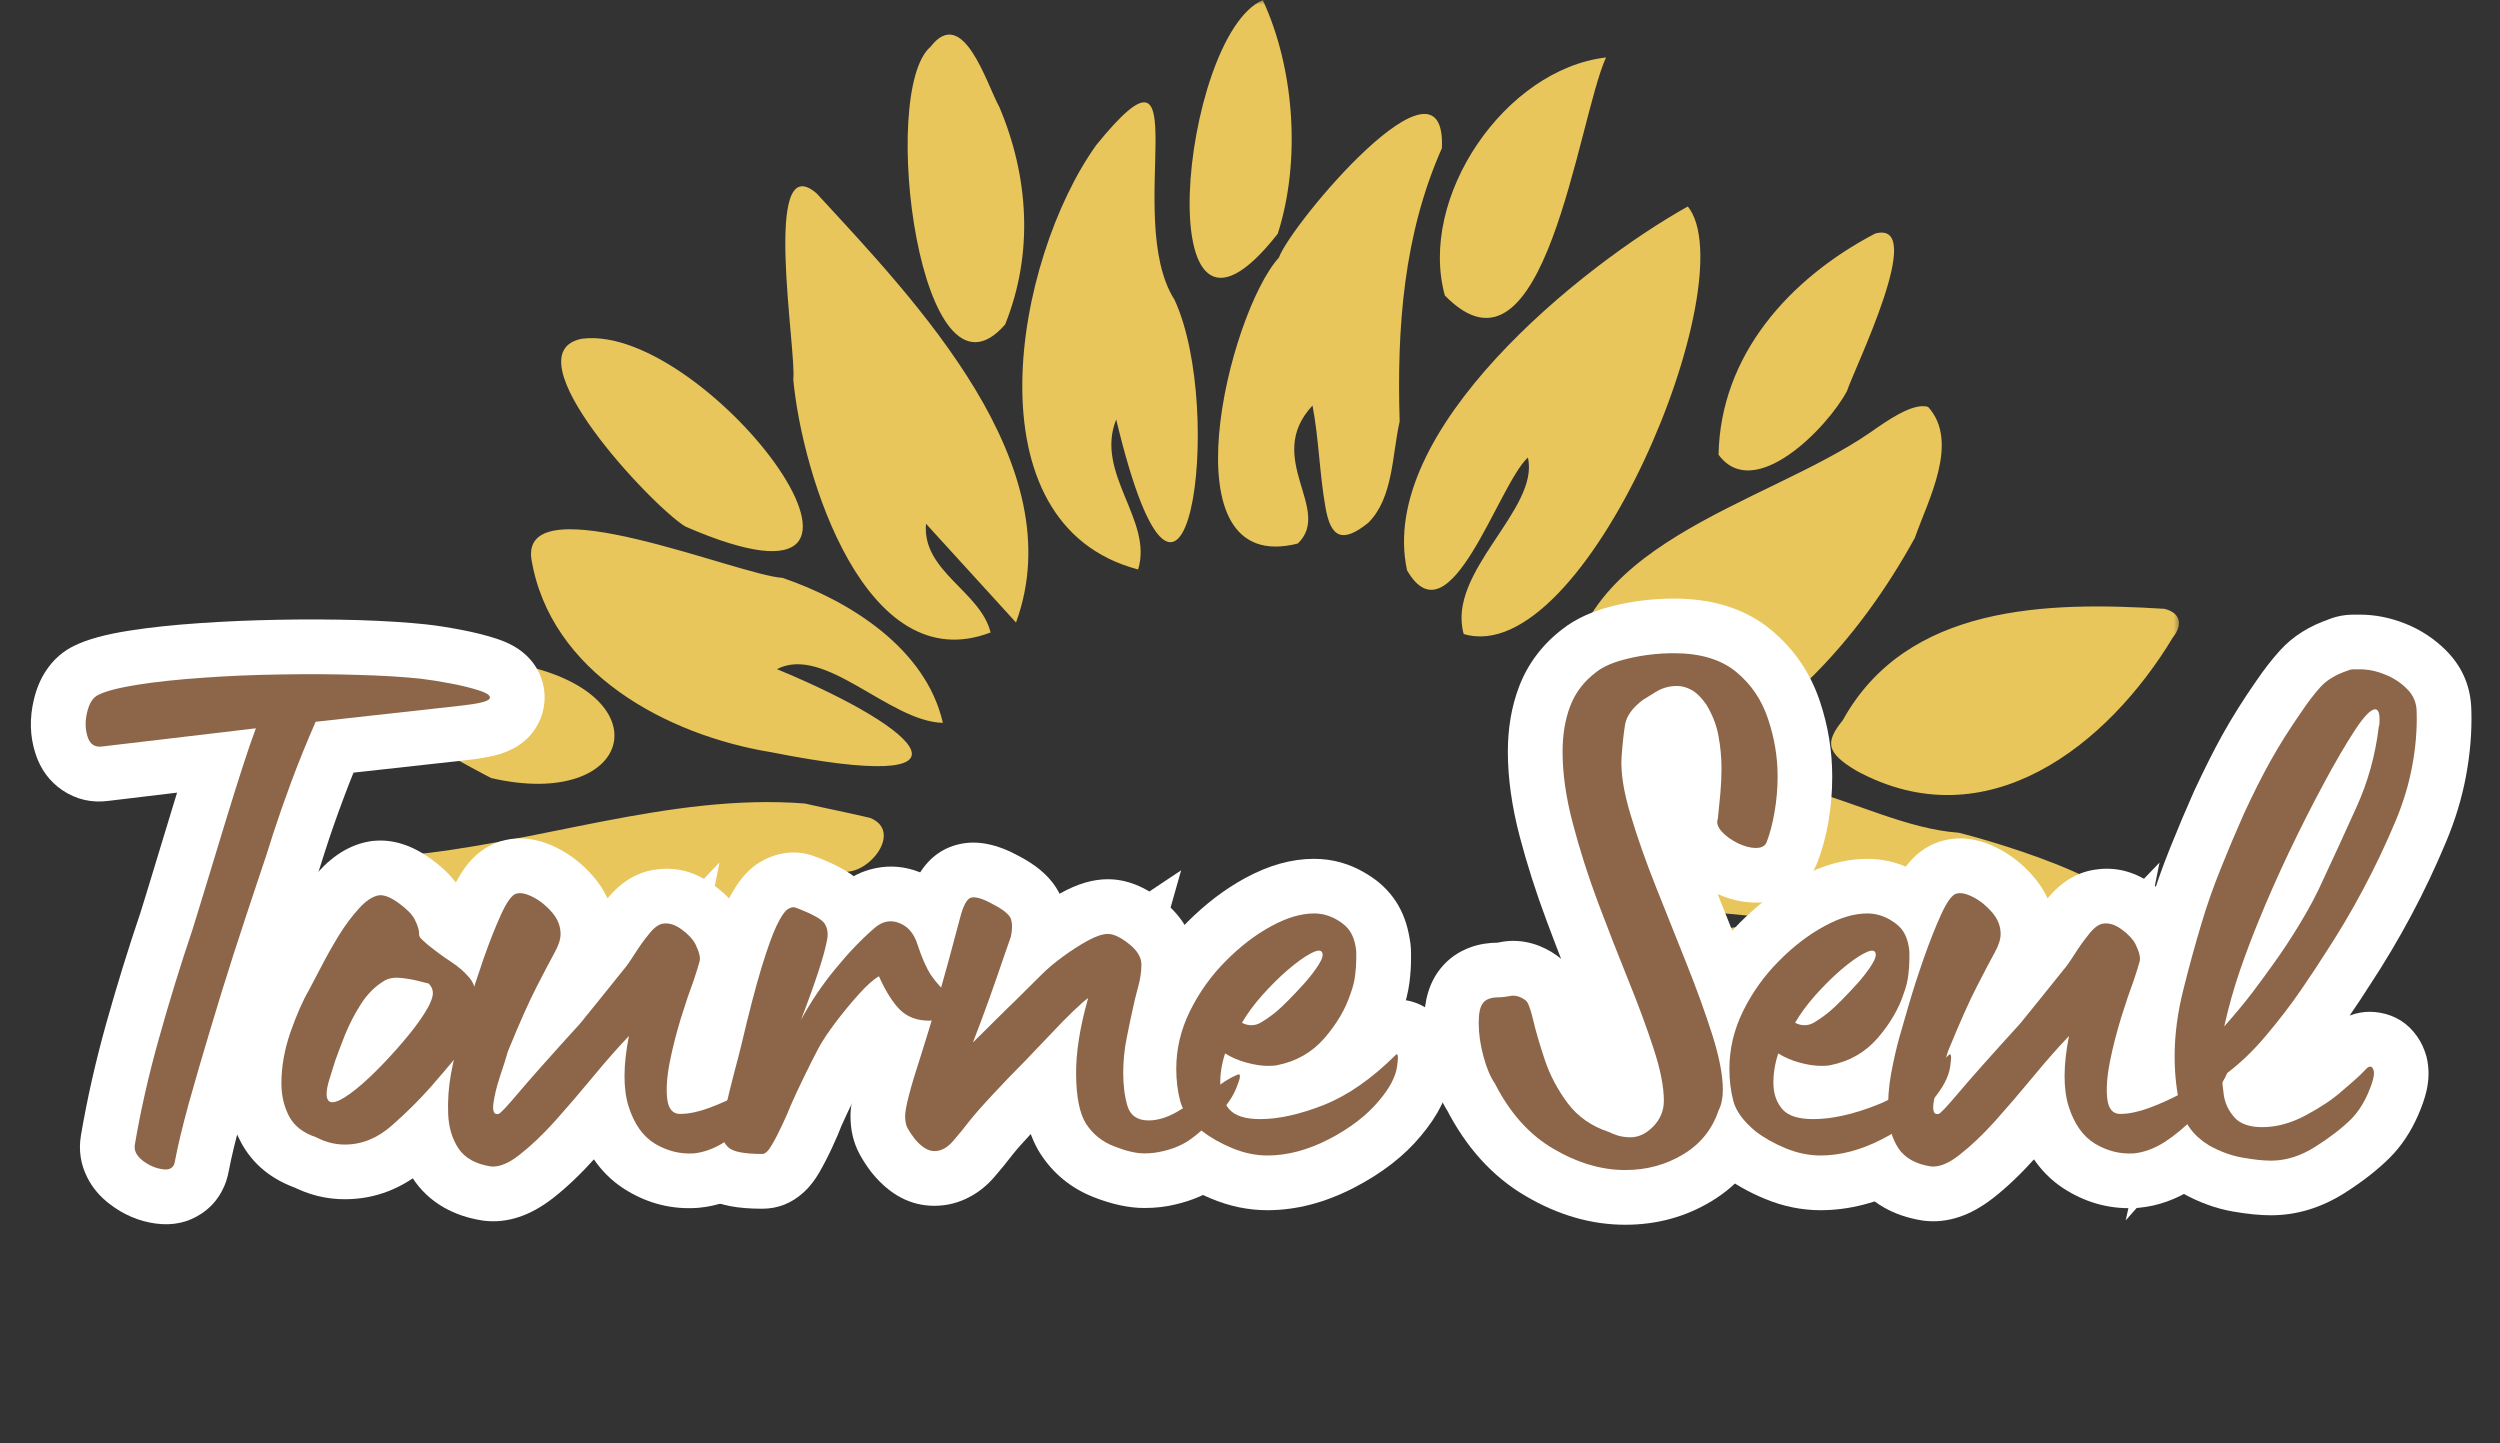 <svg width="272" height="157" viewBox="0 0 272 157" fill="none" xmlns="http://www.w3.org/2000/svg">
<rect x="0" y="0" width="272" height="157" fill="#333333" stroke="none"/>
<mask id="mask0_76_99" style="mask-type:luminance" maskUnits="userSpaceOnUse" x="38" y="0" width="200" height="111">
<path d="M38.667 0H237.334V110.938H38.667V0Z" fill="white"/>
</mask>
<g mask="url(#mask0_76_99)">
<path d="M191.38 99.781C184.412 98.719 172.547 99.974 180.521 89.875C190.193 78.927 202.052 89.812 213.094 90.599C216.282 91.365 237.552 97.406 229.745 101.396C215.058 103.109 200.672 109.219 185.901 108.562C183.521 108.089 181.13 107.729 178.75 107.25C175.021 106.016 178.542 100.969 181.479 101.333C184.422 100.672 189.495 101.755 191.38 99.781ZM91.625 94.823C94.521 95.276 98.297 90.427 94.656 88.984C92.308 88.427 89.927 87.963 87.568 87.422C72.823 86.266 58.24 91.891 43.505 93.115C35.459 96.588 55.927 103.432 59.016 104.198C70.255 105.453 81.964 116.974 92.209 106.323C101.136 96.411 88.62 97.62 81.214 95.807C84.761 94.568 88 95.104 91.625 94.823ZM180.599 84.161C192.964 80.042 202.172 69.708 208.328 58.536C209.75 54.453 213.24 48.089 209.782 44.276C208.125 43.729 205.094 45.932 203.516 47.031C191.974 55.021 170.151 59.177 170.62 76.359C176.282 75.812 180.224 71.479 184.865 68.651C182.896 72.422 167.657 84.557 180.599 84.161ZM183.636 22.463C172.063 28.927 149.776 46.839 153.089 62.052C157.75 70.125 162.985 52.745 166.235 49.781C167.547 55.406 157.354 62.203 159.25 68.979C172.516 72.974 190.042 30.5 183.636 22.463ZM88.849 21.042C82.839 15.844 86.693 38.318 86.308 41.271C87.271 51.734 94.193 74.031 107.776 68.812C106.677 64.333 100.292 62.161 100.75 56.984L110.542 67.729C116.813 50.583 99.688 32.802 88.849 21.042ZM102.584 78.646C100.75 70.573 92.464 65.375 85.156 62.875C80.391 62.599 56.771 52.641 57.808 60.771C59.818 73.172 72.542 79.99 83.953 81.849C107.339 86.495 100.844 79.562 84.531 72.802C89.724 70.109 96.755 78.51 102.584 78.646ZM144.209 55.182C144.792 58.625 146.13 59.073 148.865 56.885C151.604 54.161 151.453 49.469 152.282 45.859C151.974 35.729 152.688 25.562 156.88 16.12C157.386 4.208 140.453 24.385 139.141 28.031C133.688 34.036 126.563 62.859 141.203 59.135C145.042 55.443 137.443 49.859 142.802 44.12C143.495 47.771 143.558 51.526 144.209 55.182ZM127.776 32.594C122.094 23.661 130.818 1.557 119.266 15.792C110.386 28.203 105.188 57.042 123.828 61.958C125.479 56.614 119.089 51.489 121.443 45.641C128.995 77.125 133.401 44.63 127.776 32.594ZM236.407 69.354C237.526 67.963 237.235 66.667 235.49 66.24C222.766 65.443 207.474 65.745 200.5 78.354C198.532 80.786 198.709 81.896 201.974 83.854C216.183 91.583 229.365 81.062 236.407 69.354ZM63.344 36.849C55.25 38.38 70.948 55.104 74.578 57.292C102.964 69.63 77.12 35.141 63.344 36.849ZM108.735 11.656C107.349 9.161 104.792 0.484 101.25 5.083C95.547 9.891 100.177 45.828 109.354 35.312C112.469 27.594 111.933 19.213 108.735 11.656ZM157.198 32.146C168.078 43.318 171.657 12.989 174.735 6.25C163.724 7.542 154.266 21.469 157.198 32.146ZM204.011 25.411C194.698 30.297 187.183 38.62 186.979 49.474C190.828 54.729 198.808 46.578 200.953 42.542C201.782 40.016 209.755 23.854 204.011 25.411ZM56.157 72.224C34.052 70.865 35.964 75.51 53.433 84.651C68.985 88.25 72.469 75.349 56.13 72.224H56.157ZM137.391 0.01C128.396 3.891 124.662 43.776 139.021 25.427C141.552 17.526 140.849 7.463 137.391 0.01Z" fill="#E8C65B"/>
</g>
<mask id="mask1_76_99" style="mask-type:luminance" maskUnits="userSpaceOnUse" x="0" y="62" width="272" height="95">
<path d="M272 62.938H0V156.271H272V62.938Z" fill="white"/>
</mask>
<g mask="url(#mask1_76_99)">
<path d="M46.419 67.941C47.523 68.061 48.778 68.258 50.174 68.524C51.674 68.811 52.986 69.144 54.106 69.519C55.268 69.904 56.226 70.415 56.981 71.055C58.007 71.925 58.69 72.988 59.033 74.248C59.283 75.154 59.32 76.066 59.153 76.988C59.007 77.79 58.716 78.535 58.273 79.227C57.32 80.722 55.804 81.722 53.726 82.222C52.96 82.404 51.981 82.566 50.778 82.701L34.997 84.446L34.341 78.529L39.788 80.92C38.882 82.988 38.065 84.993 37.341 86.951C36.601 88.93 35.955 90.779 35.403 92.498C34.981 93.868 34.377 95.717 33.596 98.04C32.835 100.29 32.012 102.79 31.117 105.545C30.231 108.279 29.372 111.035 28.544 113.821C27.705 116.613 26.95 119.227 26.273 121.675C25.632 123.998 25.169 125.925 24.882 127.451L19.033 126.352L24.913 127.259C24.778 128.128 24.507 128.936 24.096 129.675C23.564 130.644 22.841 131.43 21.929 132.035C20.46 133.019 18.788 133.378 16.913 133.118C15.106 132.868 13.44 132.16 11.919 130.988C10.851 130.17 10.044 129.206 9.492 128.102C8.768 126.66 8.538 125.139 8.804 123.55C9.476 119.581 10.393 115.514 11.559 111.347C12.7 107.279 13.945 103.243 15.304 99.227C15.387 98.977 15.606 98.269 15.96 97.102L17.309 92.665L18.976 87.186C19.564 85.248 20.143 83.41 20.71 81.66C21.299 79.842 21.82 78.332 22.278 77.128L27.841 79.243L28.533 85.154L19.413 86.222L11.809 87.133C9.976 87.378 8.299 86.993 6.783 85.972C5.387 85.024 4.408 83.696 3.856 81.983C3.247 80.097 3.195 78.123 3.7 76.055C3.981 74.894 4.413 73.873 4.997 72.988C5.83 71.722 6.913 70.785 8.247 70.18L10.705 75.597L8.049 70.274C9.445 69.576 11.466 69.019 14.111 68.608C16.314 68.264 18.835 67.993 21.679 67.8C24.45 67.608 27.341 67.483 30.346 67.43C33.351 67.373 36.236 67.389 38.997 67.467C41.825 67.555 44.288 67.712 46.403 67.936L46.419 67.941ZM45.122 79.764C43.32 79.571 41.163 79.436 38.648 79.363C36.07 79.285 33.377 79.274 30.564 79.326C27.757 79.373 25.07 79.488 22.502 79.67C19.997 79.842 17.814 80.071 15.945 80.363C15.117 80.493 14.44 80.628 13.903 80.764C13.591 80.842 13.414 80.894 13.367 80.92L13.169 81.014C13.919 80.67 14.507 80.18 14.929 79.535C15.106 79.269 15.216 79.05 15.257 78.868C15.257 78.878 15.252 78.883 15.252 78.894C15.252 78.894 15.252 78.889 15.252 78.883C15.257 78.858 15.257 78.821 15.257 78.779C15.257 78.633 15.231 78.488 15.179 78.332C14.893 77.436 14.309 76.696 13.44 76.108C12.455 75.446 11.44 75.18 10.398 75.321L18.023 74.404L36.893 72.191L33.398 81.363C33.012 82.378 32.554 83.696 32.033 85.316C31.486 87.003 30.929 88.785 30.356 90.654L28.695 96.118L27.346 100.566C26.96 101.831 26.7 102.654 26.575 103.04C25.288 106.852 24.101 110.691 23.018 114.555C21.966 118.316 21.137 121.967 20.538 125.509C20.7 124.55 20.564 123.644 20.132 122.779C19.872 122.259 19.549 121.852 19.174 121.561C19.028 121.446 18.814 121.373 18.538 121.331C18.158 121.279 17.757 121.285 17.335 121.352C16.617 121.462 15.95 121.722 15.33 122.139C14.637 122.597 14.091 123.191 13.69 123.91C13.414 124.41 13.236 124.92 13.153 125.451L13.169 125.352L13.19 125.259C13.539 123.399 14.075 121.149 14.809 118.503C15.507 115.977 16.283 113.279 17.143 110.415C18.002 107.54 18.887 104.696 19.799 101.878C20.705 99.082 21.544 96.535 22.32 94.238C23.07 92.014 23.658 90.212 24.08 88.832C24.689 86.957 25.393 84.946 26.189 82.8C26.997 80.633 27.898 78.41 28.893 76.139L30.273 72.993L49.466 70.873C50.169 70.795 50.663 70.722 50.945 70.654C50.856 70.675 50.731 70.722 50.554 70.8C49.611 71.217 48.835 71.899 48.236 72.837C47.846 73.457 47.58 74.133 47.45 74.858C47.294 75.707 47.33 76.55 47.554 77.378C47.861 78.498 48.44 79.415 49.294 80.139C49.601 80.394 49.903 80.597 50.216 80.743C50.268 80.769 50.315 80.79 50.351 80.805H50.346C49.721 80.597 48.919 80.399 47.934 80.212C46.846 80.003 45.903 79.852 45.106 79.764H45.122Z" fill="white"/>
<path d="M37.508 130.477C35.472 130.477 33.519 129.988 31.644 128.998L34.414 123.738L32.534 129.378C29.591 128.399 27.472 126.675 26.175 124.201C25.164 122.279 24.659 120.165 24.659 117.868C24.659 115.399 25.102 112.899 25.982 110.363C26.769 108.087 27.612 106.196 28.503 104.691L33.623 107.717L28.399 104.868C28.69 104.331 29.102 103.545 29.633 102.509C30.258 101.285 30.972 100.029 31.763 98.738C32.67 97.258 33.633 95.956 34.649 94.837C36.357 92.951 38.253 91.847 40.331 91.524L40.513 91.498L40.696 91.483C42.763 91.295 44.836 91.956 46.914 93.467C48.571 94.67 49.748 95.967 50.44 97.363C50.873 98.222 51.164 99.008 51.326 99.722C51.472 100.389 51.545 100.988 51.545 101.529V101.691C51.545 100.404 51.164 99.285 50.399 98.331C50.284 98.186 50.196 98.081 50.133 98.019C50.206 98.092 50.315 98.191 50.467 98.321L46.55 102.8L50.3 98.18C50.977 98.733 51.633 99.212 52.274 99.623C53.602 100.482 54.722 101.462 55.638 102.561C57.086 104.295 57.81 106.467 57.81 109.066V109.618C57.81 110.269 57.727 110.93 57.555 111.618L51.784 110.175L57.69 110.889C57.336 113.79 56.289 116.295 54.545 118.404C53.508 119.66 52.446 120.915 51.357 122.17C49.899 123.811 48.3 125.394 46.555 126.93C43.873 129.295 40.857 130.477 37.508 130.477ZM37.508 118.581C37.862 118.581 38.253 118.389 38.69 118.003C40.071 116.79 41.3 115.576 42.378 114.363C43.404 113.18 44.399 112.003 45.373 110.826C45.638 110.509 45.805 110.05 45.878 109.456L45.925 109.092L46.013 108.732C45.946 108.993 45.914 109.29 45.914 109.618V109.066C45.914 109.029 45.914 109.003 45.914 108.998C45.92 109.05 45.935 109.118 45.956 109.196C46.055 109.535 46.237 109.863 46.498 110.175C46.357 110.009 46.133 109.821 45.821 109.623C44.821 108.977 43.81 108.243 42.8 107.415L42.711 107.347L42.633 107.274C41.946 106.675 41.435 106.17 41.112 105.764C40.138 104.545 39.649 103.186 39.649 101.691V101.529C39.649 101.857 39.67 102.118 39.711 102.305C39.753 102.498 39.805 102.665 39.857 102.8C39.852 102.785 39.831 102.748 39.8 102.686C39.946 102.972 40.092 103.196 40.242 103.347C40.19 103.295 40.081 103.212 39.92 103.092C39.867 103.055 39.831 103.029 39.81 103.019C39.857 103.045 39.925 103.076 40.008 103.107C40.529 103.316 41.117 103.389 41.774 103.331L41.237 97.404L42.138 103.285C42.644 103.206 43.076 103.05 43.435 102.821C43.492 102.779 43.534 102.748 43.565 102.722C43.539 102.743 43.508 102.779 43.461 102.826C42.946 103.399 42.425 104.113 41.904 104.956C41.269 105.993 40.711 106.982 40.227 107.93C39.649 109.061 39.185 109.936 38.847 110.566L38.742 110.743C38.258 111.566 37.748 112.738 37.222 114.269C36.779 115.54 36.555 116.738 36.555 117.868C36.555 118.212 36.607 118.477 36.706 118.67C36.586 118.436 36.43 118.243 36.242 118.097C36.201 118.066 36.164 118.045 36.144 118.035C36.175 118.05 36.227 118.071 36.295 118.092L36.758 118.248L37.185 118.472C37.321 118.545 37.43 118.581 37.508 118.581ZM36.159 113.982C35.451 113.982 34.847 114.102 34.347 114.347L34.336 114.352C34.409 114.305 34.498 114.243 34.602 114.165C35.227 113.717 35.94 113.087 36.753 112.274C37.67 111.352 38.545 110.41 39.367 109.446C40.117 108.571 40.717 107.774 41.18 107.05C41.289 106.873 41.357 106.764 41.373 106.727C41.227 107.081 41.154 107.514 41.154 108.035C41.154 108.717 41.3 109.373 41.586 109.993C41.8 110.462 42.081 110.868 42.42 111.206L46.628 107.003L45.128 112.759L44.217 112.519C43.894 112.436 43.508 112.373 43.06 112.321C43.201 112.337 43.373 112.331 43.576 112.3C43.977 112.238 44.373 112.102 44.758 111.884C44.644 111.951 44.492 112.139 44.295 112.441C43.795 113.222 43.388 114.003 43.081 114.779C42.654 115.857 42.321 116.732 42.081 117.41C41.909 117.92 41.727 118.498 41.529 119.139C41.482 119.295 41.451 119.404 41.44 119.472C41.461 119.347 41.472 119.186 41.472 118.977C41.472 118.092 41.196 117.232 40.633 116.394C40.102 115.597 39.404 114.982 38.545 114.55C37.784 114.17 36.992 113.982 36.159 113.982ZM36.159 125.878C35.117 125.878 34.138 125.649 33.222 125.191C32.201 124.68 31.373 123.946 30.732 122.993C29.961 121.831 29.576 120.498 29.576 118.977C29.576 118.014 29.769 116.899 30.159 115.644C30.383 114.91 30.623 114.165 30.873 113.41C31.159 112.607 31.539 111.602 32.013 110.404C32.607 108.91 33.367 107.441 34.289 106.009C35.519 104.087 37.086 102.581 38.982 101.482C40.555 100.607 42.336 100.279 44.326 100.493C45.362 100.602 46.326 100.774 47.217 101.009L49.69 101.654L50.836 102.795C52.315 104.274 53.055 106.019 53.055 108.035C53.055 109.722 52.435 111.529 51.206 113.456C50.451 114.639 49.519 115.878 48.414 117.17C47.388 118.373 46.305 119.545 45.164 120.686C43.914 121.936 42.727 122.972 41.602 123.79C39.685 125.18 37.873 125.878 36.159 125.878Z" fill="white"/>
<path d="M52.416 132.779C50.89 132.535 49.526 132.071 48.322 131.389C46.906 130.581 45.76 129.508 44.89 128.17C43.604 126.191 42.911 123.925 42.822 121.373C42.749 119.493 42.89 117.613 43.229 115.732C43.531 114.087 43.864 112.613 44.234 111.316C44.442 110.54 44.791 109.321 45.281 107.66C45.786 105.946 46.374 104.144 47.041 102.248C47.734 100.29 48.416 98.561 49.093 97.061C49.562 96.024 50.046 95.159 50.546 94.456C51.567 93.04 52.807 92.087 54.26 91.602C56.322 90.915 58.484 91.154 60.739 92.321C62.197 93.076 63.484 94.107 64.593 95.415C66.151 97.238 66.927 99.305 66.927 101.607C66.927 103.212 66.468 104.847 65.552 106.503C65.156 107.222 64.546 108.378 63.729 109.967C62.963 111.451 61.979 113.665 60.781 116.618L55.27 114.378L60.989 116.014C60.755 116.837 60.437 117.842 60.041 119.035C59.796 119.774 59.64 120.368 59.583 120.826C59.604 120.665 59.609 120.472 59.593 120.248C59.552 119.597 59.374 118.962 59.062 118.342C58.437 117.081 57.463 116.191 56.145 115.665C55.088 115.243 54.026 115.154 52.947 115.389L54.239 121.196L52.796 115.425C51.921 115.644 51.182 116.019 50.578 116.545C50.552 116.571 50.531 116.587 50.52 116.597C50.546 116.571 50.583 116.535 50.624 116.493C50.906 116.196 51.317 115.722 51.864 115.076C53.156 113.535 55.442 110.962 58.724 107.357L63.119 111.363L58.505 107.613C59.182 106.779 59.937 105.837 60.776 104.795C61.63 103.722 62.406 102.758 63.104 101.904L63.171 101.821L63.244 101.738C63.411 101.545 63.666 101.18 64.005 100.649C64.624 99.659 65.286 98.738 65.989 97.873C67.567 95.915 69.406 94.821 71.505 94.587L72.161 100.498L71.182 94.633C73.479 94.248 75.656 94.821 77.724 96.352C79.203 97.446 80.281 98.68 80.974 100.061C82.067 102.248 82.369 104.269 81.874 106.118C81.739 106.628 81.489 107.42 81.135 108.488L81.099 108.607L81.052 108.722C80.677 109.712 80.255 110.962 79.791 112.472C79.349 113.92 78.989 115.342 78.708 116.732C78.515 117.696 78.448 118.399 78.505 118.852C78.421 118.206 78.114 117.566 77.567 116.93C77.083 116.363 76.499 115.93 75.812 115.633C75.213 115.378 74.604 115.248 73.984 115.248C74.187 115.248 74.541 115.16 75.046 114.972C75.958 114.639 76.854 114.248 77.729 113.79C78.786 113.232 79.713 112.732 80.505 112.285C81.583 111.68 82.369 111.279 82.88 111.076L85.088 116.597L82.026 111.498C84.088 110.258 86.114 110.102 88.109 111.019C89.453 111.639 90.437 112.623 91.062 113.967C91.458 114.831 91.645 115.738 91.624 116.696C91.604 117.462 91.448 118.227 91.151 118.993C90.776 119.946 90.125 121.071 89.187 122.357C88.385 123.462 87.395 124.618 86.218 125.826C84.921 127.154 83.531 128.295 82.041 129.253C80.119 130.493 78.124 131.206 76.057 131.404L75.984 131.41L75.916 131.415C73.187 131.607 70.624 130.988 68.229 129.55C65.614 127.982 63.781 125.519 62.718 122.154C61.807 119.253 61.765 115.717 62.599 111.545L68.432 112.712L72.729 116.826C71.614 117.993 70.416 119.347 69.135 120.899C67.708 122.628 66.281 124.29 64.854 125.883C63.244 127.675 61.697 129.16 60.203 130.326C57.703 132.285 55.192 133.113 52.671 132.816L52.541 132.8L52.416 132.779ZM54.312 121.035L53.364 126.91L54.062 120.998C53.51 120.936 53.031 120.982 52.624 121.149C52.593 121.16 52.567 121.17 52.552 121.18C52.552 121.175 52.562 121.17 52.578 121.165C52.656 121.113 52.755 121.045 52.869 120.956C53.812 120.217 54.854 119.212 55.994 117.941C57.317 116.467 58.635 114.93 59.958 113.326C61.427 111.55 62.822 109.972 64.14 108.597L78.276 93.847L74.265 113.878C73.833 116.055 73.765 117.618 74.067 118.576C74.187 118.951 74.307 119.222 74.427 119.394C74.437 119.41 74.448 119.42 74.453 119.425C74.453 119.425 74.448 119.425 74.442 119.42C74.416 119.394 74.385 119.373 74.349 119.347C74.599 119.498 74.838 119.566 75.067 119.545L75.494 125.482L74.927 119.561C75.078 119.545 75.307 119.441 75.604 119.248C76.333 118.779 77.031 118.206 77.692 117.524C78.474 116.722 79.099 116.003 79.562 115.357C79.786 115.055 79.953 114.805 80.073 114.607C80.104 114.555 80.13 114.519 80.14 114.498C80.114 114.54 80.088 114.602 80.057 114.68C79.854 115.212 79.744 115.785 79.729 116.415C79.708 117.3 79.885 118.154 80.265 118.967C80.864 120.269 81.817 121.222 83.119 121.821C84.036 122.243 84.989 122.415 85.984 122.342C86.453 122.305 86.901 122.217 87.333 122.066C87.645 121.962 87.916 121.837 88.151 121.701L87.739 121.946L87.296 122.123C87.276 122.128 86.958 122.311 86.338 122.654C85.442 123.16 84.411 123.717 83.249 124.326C81.906 125.029 80.526 125.639 79.109 126.154C77.291 126.816 75.583 127.149 73.984 127.149C72.968 127.149 72.005 126.951 71.093 126.561C70.093 126.128 69.234 125.493 68.52 124.654C67.51 123.472 66.901 122.019 66.692 120.295C66.484 118.576 66.599 116.613 67.041 114.399C67.395 112.618 67.854 110.816 68.416 108.988C68.958 107.222 69.463 105.722 69.932 104.488L75.494 106.607L69.849 104.722C70.13 103.889 70.302 103.331 70.38 103.05C70.166 103.852 70.145 104.597 70.323 105.29C70.343 105.383 70.369 105.451 70.39 105.503C70.38 105.482 70.359 105.441 70.328 105.378C70.453 105.623 70.578 105.816 70.718 105.967C70.734 105.982 70.744 105.993 70.749 105.998C70.724 105.977 70.687 105.946 70.64 105.915C70.823 106.045 71.062 106.16 71.364 106.253C71.927 106.43 72.52 106.472 73.14 106.368L72.979 106.394L72.817 106.41C73.614 106.321 74.302 106.071 74.885 105.649C75.067 105.519 75.182 105.42 75.244 105.347C74.833 105.857 74.437 106.415 74.057 107.014C73.39 108.066 72.77 108.92 72.198 109.571L67.718 105.654L72.338 109.404C71.661 110.238 70.901 111.18 70.067 112.227C69.208 113.295 68.432 114.258 67.739 115.118L67.63 115.248L67.52 115.368C64.349 118.852 62.166 121.305 60.974 122.722C60.276 123.555 59.703 124.206 59.26 124.675C58.947 125.003 58.666 125.279 58.406 125.503C57.567 126.238 56.661 126.727 55.682 126.972L55.526 127.003C54.213 127.3 52.947 127.201 51.724 126.712C50.244 126.118 49.14 125.102 48.421 123.66C47.791 122.399 47.578 120.967 47.781 119.352C47.932 118.113 48.26 116.753 48.755 115.274C49.093 114.243 49.359 113.399 49.546 112.743L49.635 112.436L49.76 112.139C51.093 108.852 52.229 106.311 53.156 104.514C54.026 102.826 54.687 101.571 55.135 100.758L55.145 100.769C55.067 101.014 55.031 101.295 55.031 101.607C55.031 102.222 55.197 102.727 55.536 103.128C55.437 103.008 55.349 102.925 55.27 102.889C55.401 102.956 55.588 103.014 55.843 103.061C56.552 103.196 57.276 103.139 58.02 102.889C58.682 102.67 59.255 102.342 59.744 101.91C59.937 101.732 60.093 101.566 60.208 101.404C60.166 101.462 60.078 101.644 59.937 101.951C59.401 103.149 58.838 104.566 58.26 106.206C57.661 107.904 57.14 109.514 56.692 111.024C56.229 112.587 55.89 113.774 55.677 114.587C55.411 115.508 55.166 116.597 54.937 117.863C54.749 118.894 54.671 119.92 54.708 120.941C54.724 121.3 54.776 121.545 54.864 121.686C54.682 121.404 54.463 121.191 54.203 121.04C54.151 121.014 54.114 120.993 54.088 120.988C54.14 121.003 54.213 121.019 54.312 121.035Z" fill="white"/>
<path d="M82.94 131.509C81.581 131.509 80.409 131.415 79.42 131.222C77.675 130.884 76.253 130.196 75.164 129.165C74.321 128.368 73.675 127.451 73.227 126.41C72.779 125.368 72.55 124.264 72.55 123.102C72.55 122.17 72.748 120.858 73.144 119.17C73.446 117.868 73.779 116.545 74.138 115.191C74.466 113.956 74.701 113.029 74.847 112.404C75.727 108.665 76.503 105.696 77.175 103.509C77.894 101.175 78.539 99.404 79.107 98.196C80.013 96.285 81.076 94.904 82.289 94.061C83.112 93.493 83.977 93.113 84.899 92.91C86.237 92.618 87.539 92.727 88.8 93.233C89.909 93.654 90.847 94.082 91.618 94.508C93.05 95.305 94.107 96.269 94.8 97.399C95.862 99.133 96.216 101.05 95.868 103.144C95.539 105.123 94.482 108.441 92.701 113.092L87.144 110.967L81.909 108.139C83.149 105.852 84.602 103.686 86.269 101.649C87.92 99.628 89.597 97.894 91.3 96.446C92.466 95.42 93.789 94.758 95.263 94.457C96.857 94.128 98.44 94.264 100.008 94.873C101.435 95.43 102.644 96.3 103.633 97.483C104.477 98.498 105.107 99.691 105.524 101.066L99.836 102.8L105.477 100.92C105.789 101.858 106.055 102.493 106.279 102.831C106.493 103.16 106.909 103.602 107.529 104.154L103.56 108.587L106.222 103.269C107.456 103.884 108.383 104.811 108.998 106.035C109.534 107.108 109.743 108.248 109.618 109.456C109.513 110.514 109.149 111.54 108.529 112.535C107.883 113.566 107.045 114.477 106.024 115.259C104.508 116.415 102.868 116.998 101.102 116.998C98.138 116.998 95.68 116.019 93.722 114.066C92.42 112.759 91.248 110.956 90.211 108.66L95.633 106.212L98.628 111.347C98.67 111.321 98.696 111.305 98.711 111.295C98.67 111.326 98.618 111.368 98.555 111.425C98.347 111.613 98.097 111.868 97.81 112.191C97.05 113.045 96.326 113.93 95.633 114.852C95.024 115.67 94.576 116.337 94.3 116.863C93.805 117.79 93.31 118.774 92.81 119.8C92.31 120.821 91.868 121.774 91.472 122.665L86.034 120.248L91.623 122.279C91.352 123.029 90.982 123.904 90.508 124.915C90.039 125.92 89.571 126.816 89.112 127.608C88.628 128.436 88.081 129.134 87.472 129.696C86.159 130.904 84.649 131.509 82.94 131.509ZM82.94 119.613C82.118 119.613 81.341 119.785 80.612 120.139C80.154 120.358 79.753 120.628 79.404 120.951C79.138 121.196 78.946 121.415 78.836 121.613C79.112 121.128 79.414 120.55 79.737 119.863C80.055 119.18 80.295 118.628 80.446 118.212L80.513 118.019L80.597 117.831C81.05 116.816 81.555 115.733 82.118 114.587C82.67 113.446 83.232 112.337 83.8 111.264C84.368 110.201 85.138 109.019 86.112 107.717C87.008 106.524 87.946 105.373 88.93 104.274C90.222 102.826 91.456 101.759 92.633 101.071L98.336 97.743L101.055 103.759C101.493 104.738 101.857 105.368 102.138 105.649C101.925 105.441 101.685 105.285 101.409 105.18C101.263 105.123 101.159 105.097 101.102 105.097C100.185 105.097 99.414 105.337 98.8 105.805C98.675 105.899 98.555 106.04 98.435 106.227C98.081 106.8 97.862 107.483 97.779 108.274C97.675 109.352 97.862 110.378 98.357 111.358C98.925 112.493 99.774 113.347 100.899 113.91L100.19 113.555L99.597 113.024C98.201 111.774 97.112 110.55 96.326 109.352C95.539 108.154 94.831 106.597 94.19 104.68L94.164 104.608L94.144 104.529C94.19 104.691 94.305 104.878 94.493 105.102C94.815 105.493 95.216 105.779 95.696 105.967C96.31 106.201 96.966 106.253 97.664 106.108C98.237 105.988 98.69 105.79 99.013 105.503C97.857 106.488 96.68 107.717 95.477 109.186C94.289 110.634 93.258 112.175 92.378 113.795L81.591 108.842C83.086 104.93 83.935 102.378 84.133 101.186C83.993 102.009 84.164 102.816 84.649 103.602C84.94 104.087 85.284 104.477 85.67 104.785C85.732 104.837 85.789 104.878 85.841 104.91L85.826 104.904C85.555 104.748 85.071 104.54 84.378 104.279C85.378 104.675 86.394 104.764 87.425 104.54C88.045 104.404 88.591 104.17 89.065 103.842C89.513 103.529 89.852 103.212 90.071 102.878C90.034 102.93 89.966 103.066 89.868 103.279C89.539 103.972 89.097 105.217 88.55 107.009C87.951 108.941 87.248 111.634 86.44 115.081C86.263 115.831 85.998 116.884 85.638 118.243C85.31 119.483 85.008 120.696 84.727 121.878C84.612 122.384 84.529 122.785 84.477 123.092C84.456 123.191 84.446 123.269 84.44 123.316C84.446 123.269 84.451 123.196 84.451 123.102C84.451 122.628 84.352 122.154 84.149 121.696C83.951 121.238 83.685 120.852 83.347 120.529C82.935 120.139 82.498 119.852 82.034 119.66C81.883 119.597 81.763 119.555 81.685 119.54C81.925 119.587 82.341 119.613 82.94 119.613Z" fill="white"/>
<path d="M124.497 131.43C122.851 131.43 121.038 131.045 119.054 130.274C116.544 129.3 114.57 127.686 113.132 125.425C111.835 123.331 111.169 120.529 111.132 117.019C111.096 114.04 111.611 110.691 112.663 106.967L118.387 108.587L121.689 113.54C121.747 113.498 121.794 113.467 121.82 113.446C121.783 113.472 121.736 113.514 121.669 113.571C121.476 113.738 121.231 113.967 120.929 114.259C120.262 114.904 119.549 115.628 118.799 116.43C117.965 117.316 117.221 118.097 116.575 118.774C115.908 119.467 115.512 119.878 115.377 120.014C114.575 120.811 113.601 121.826 112.455 123.045C111.387 124.191 110.611 125.061 110.137 125.665C109.57 126.404 108.934 127.186 108.231 128.003C107.434 128.936 106.538 129.67 105.544 130.201C104.32 130.863 103.023 131.191 101.653 131.191C99.096 131.191 96.851 130.019 94.919 127.675L94.752 127.467C94.257 126.805 93.846 126.17 93.523 125.566C92.861 124.342 92.533 122.967 92.533 121.436C92.533 120.482 92.736 119.212 93.148 117.623C93.466 116.41 93.924 114.873 94.528 113.014C95.632 109.634 97.012 104.774 98.674 98.436C98.981 97.248 99.361 96.243 99.814 95.425C100.893 93.472 102.424 92.279 104.408 91.837C106.346 91.404 108.497 91.842 110.867 93.144C111.783 93.623 112.58 94.144 113.252 94.712C114.549 95.805 115.387 97.087 115.773 98.55C116.148 99.967 116.153 101.509 115.799 103.175L115.689 103.665L115.502 104.134C115.439 104.305 115.21 104.962 114.82 106.102C114.387 107.373 113.877 108.837 113.288 110.498C112.689 112.191 112.059 113.884 111.403 115.576L105.856 113.425L101.653 109.222L104.226 106.644C104.913 105.956 105.643 105.243 106.408 104.503C107.122 103.816 108.049 102.904 109.184 101.764C109.981 100.972 110.945 100.154 112.085 99.316C113.184 98.508 114.294 97.795 115.408 97.17C117.205 96.165 118.913 95.66 120.528 95.66C122.549 95.66 124.549 96.446 126.528 98.019C127.544 98.831 128.351 99.733 128.95 100.732C129.731 102.05 130.127 103.451 130.127 104.941C130.127 106.264 129.939 107.618 129.559 109.003C129.351 109.769 129.179 110.472 129.044 111.102C128.882 111.8 128.674 112.774 128.419 114.019C128.236 114.925 128.143 115.837 128.143 116.759C128.143 117.498 128.221 118.118 128.367 118.618C128.127 117.811 127.622 117.144 126.861 116.618C126.226 116.18 125.596 115.962 124.971 115.962C124.846 115.962 124.768 115.972 124.731 115.982C124.882 115.93 125.08 115.821 125.325 115.665C126.684 114.774 127.794 114.076 128.653 113.561L128.846 113.441L129.049 113.342C128.965 113.384 128.898 113.42 128.84 113.451C128.851 113.446 128.867 113.436 128.898 113.415C129.023 113.337 129.189 113.217 129.403 113.066C130.325 112.41 131.309 111.863 132.356 111.425C133.07 111.118 133.825 110.956 134.622 110.936C136.163 110.899 137.518 111.378 138.689 112.368C139.7 113.222 140.356 114.29 140.674 115.581C140.825 116.196 140.882 116.831 140.84 117.482C140.794 118.352 140.538 119.347 140.09 120.472C139.367 122.285 138.262 123.93 136.788 125.404L132.585 121.196L136.887 125.305C135.528 126.727 134.273 127.863 133.106 128.706C131.575 129.821 129.83 130.597 127.877 131.045C126.851 131.3 125.721 131.43 124.497 131.43ZM124.497 119.535C124.747 119.535 124.992 119.503 125.236 119.441C125.606 119.357 125.898 119.238 126.111 119.081C126.695 118.66 127.419 117.993 128.278 117.092L128.377 116.993C128.7 116.67 128.924 116.357 129.044 116.055C129.08 115.956 129.106 115.899 129.106 115.884C129.033 116.139 128.986 116.436 128.965 116.785C128.934 117.326 128.981 117.863 129.117 118.404C129.413 119.623 130.044 120.639 131.007 121.451C132.137 122.41 133.439 122.868 134.913 122.831C135.643 122.816 136.314 122.675 136.934 122.41C136.715 122.498 136.507 122.613 136.32 122.748C135.512 123.326 134.861 123.738 134.372 123.982L131.71 118.66L134.773 123.764C134.044 124.201 133.064 124.821 131.83 125.623C129.549 127.118 127.262 127.863 124.971 127.863C123.127 127.863 121.507 127.378 120.106 126.415C118.575 125.357 117.533 123.899 116.971 122.035C116.486 120.42 116.247 118.66 116.247 116.759C116.247 115.035 116.419 113.331 116.762 111.644C117.038 110.295 117.252 109.285 117.408 108.613C117.59 107.764 117.814 106.852 118.08 105.873C118.179 105.514 118.226 105.201 118.226 104.941C118.226 105.639 118.398 106.264 118.731 106.826C118.877 107.076 119.012 107.243 119.127 107.337C119.059 107.285 119.002 107.243 118.96 107.217C118.981 107.227 119.018 107.248 119.07 107.269C119.481 107.462 119.971 107.561 120.528 107.561C120.893 107.561 121.2 107.514 121.45 107.43C121.424 107.441 121.34 107.482 121.21 107.555C120.528 107.936 119.835 108.384 119.137 108.899C118.481 109.384 117.965 109.811 117.596 110.18C116.408 111.368 115.434 112.331 114.663 113.071C113.95 113.759 113.278 114.42 112.643 115.055L110.064 117.634L100.309 111.279C100.924 109.691 101.512 108.107 102.075 106.519C102.648 104.904 103.143 103.488 103.554 102.269C104.012 100.93 104.314 100.076 104.455 99.717L109.981 101.925L104.163 100.68C104.169 100.66 104.169 100.649 104.169 100.649C104.169 100.686 104.163 100.727 104.163 100.779C104.158 101.024 104.195 101.29 104.268 101.576C104.434 102.206 104.7 102.764 105.07 103.253C105.236 103.477 105.408 103.66 105.58 103.811C105.611 103.831 105.632 103.852 105.653 103.868C105.648 103.863 105.632 103.852 105.617 103.842C105.523 103.779 105.361 103.691 105.132 103.571C105.007 103.503 104.903 103.451 104.82 103.415C104.804 103.404 104.794 103.399 104.788 103.399C104.809 103.404 104.835 103.415 104.867 103.425C105.492 103.618 106.2 103.628 106.986 103.451C107.965 103.232 108.799 102.79 109.497 102.118C109.809 101.811 110.054 101.498 110.231 101.17C110.268 101.113 110.294 101.061 110.314 101.014L110.309 101.019C110.273 101.118 110.231 101.264 110.184 101.451C108.46 108.014 107.018 113.097 105.84 116.696C105.314 118.326 104.919 119.628 104.669 120.607C104.559 121.019 104.486 121.347 104.439 121.597C104.429 121.66 104.419 121.701 104.419 121.727C104.424 121.649 104.429 121.555 104.429 121.436C104.429 120.967 104.283 120.462 103.997 119.925C104.038 120.009 104.132 120.139 104.273 120.326L99.512 123.894L104.106 120.113V120.123C104.018 120.04 103.908 119.956 103.773 119.873C103.163 119.488 102.455 119.295 101.653 119.295C101.023 119.295 100.439 119.441 99.903 119.727C99.596 119.894 99.361 120.071 99.2 120.264C99.768 119.602 100.294 118.951 100.783 118.316C101.471 117.441 102.471 116.305 103.778 114.91C105.012 113.592 106.075 112.488 106.965 111.597C107.044 111.524 107.382 111.17 107.992 110.535C108.611 109.889 109.32 109.139 110.127 108.285C111.012 107.337 111.861 106.477 112.674 105.696C113.669 104.732 114.476 104.05 115.085 103.639L128.507 94.691L124.111 110.212C123.367 112.831 123.007 115.055 123.028 116.889C123.038 117.717 123.09 118.384 123.195 118.894C123.226 119.045 123.257 119.16 123.288 119.238C123.278 119.217 123.236 119.149 123.169 119.035C123.21 119.102 123.273 119.149 123.356 119.18C123.731 119.326 124.059 119.43 124.325 119.493C124.408 119.514 124.471 119.524 124.528 119.529C124.533 119.535 124.538 119.535 124.538 119.535C124.528 119.535 124.512 119.535 124.497 119.535Z" fill="white"/>
<path d="M137.894 131.67C135.831 131.67 133.8 131.253 131.795 130.415C130.055 129.691 128.529 128.826 127.222 127.826L127.113 127.743L127.008 127.654C124.727 125.743 123.285 123.644 122.67 121.352C122.243 119.764 122.029 118.071 122.029 116.279C122.029 113.191 122.738 110.212 124.149 107.342C125.446 104.722 127.118 102.384 129.165 100.337C131.154 98.347 133.243 96.753 135.436 95.555C138.014 94.144 140.524 93.441 142.967 93.441C144.967 93.441 146.831 93.962 148.566 95.003C149.977 95.821 151.081 96.858 151.889 98.102C152.639 99.264 153.133 100.607 153.368 102.134L147.488 103.035L153.258 101.592C153.43 102.279 153.519 102.972 153.519 103.67V104.384C153.519 105.16 153.462 105.988 153.352 106.868C153.212 107.982 152.925 109.107 152.488 110.248L146.936 108.113L152.597 109.941C151.821 112.347 150.493 114.634 148.618 116.8C146.389 119.384 143.581 121.019 140.196 121.712L139.003 115.884L140.446 121.654C139.758 121.826 138.936 121.915 137.972 121.915C136.753 121.915 135.451 121.722 134.066 121.347C132.644 120.956 131.347 120.404 130.175 119.68L133.29 114.618L138.962 116.42C138.795 116.951 138.712 117.425 138.722 117.842C138.717 117.514 138.571 117.186 138.285 116.852L133.769 120.722L138.139 116.686C137.732 116.248 137.3 115.956 136.837 115.811C136.795 115.8 136.764 115.79 136.738 115.785L136.753 115.79C136.837 115.8 136.956 115.805 137.097 115.805C138.357 115.805 139.941 115.425 141.857 114.67C143.706 113.946 145.639 112.576 147.644 110.566C148.206 110.003 148.842 109.571 149.555 109.259C150.258 108.951 150.998 108.779 151.764 108.753C152.785 108.717 153.753 108.925 154.67 109.384C156.003 110.05 156.956 111.076 157.54 112.456C157.769 112.993 157.915 113.561 157.993 114.154C158.081 114.894 158.05 115.805 157.899 116.884C157.576 119.123 156.467 121.368 154.566 123.613C152.753 125.795 150.337 127.66 147.326 129.217C144.17 130.852 141.024 131.67 137.894 131.67ZM137.894 119.769C139.097 119.769 140.42 119.399 141.863 118.649C143.451 117.831 144.654 116.92 145.482 115.93C145.79 115.566 146.014 115.259 146.144 115.014C146.16 114.988 146.17 114.962 146.18 114.941V114.946C146.154 115.014 146.133 115.097 146.118 115.201C146.139 115.066 146.149 114.977 146.154 114.93C146.139 115.123 146.149 115.357 146.186 115.634C146.248 116.123 146.378 116.602 146.576 117.076C147.133 118.394 148.055 119.378 149.347 120.024C150.243 120.472 151.191 120.68 152.191 120.644C152.93 120.618 153.644 120.456 154.326 120.16C154.982 119.868 155.561 119.477 156.055 118.982C152.883 122.154 149.602 124.41 146.217 125.743C142.899 127.05 139.863 127.701 137.097 127.701C133.774 127.701 131.212 126.722 129.399 124.759L129.321 124.675L129.253 124.592C127.696 122.779 126.889 120.628 126.831 118.134C126.785 116.384 127.05 114.607 127.623 112.811L129.93 105.561L136.41 109.55C136.613 109.675 136.873 109.779 137.196 109.868C137.555 109.967 137.816 110.014 137.972 110.014C138.055 110.014 138.107 110.014 138.128 110.014C137.967 110.024 137.779 110.061 137.561 110.113L137.68 110.081L137.805 110.055C138.55 109.904 139.149 109.561 139.618 109.019C140.441 108.071 140.988 107.16 141.274 106.285L141.321 106.128L141.378 105.977C141.472 105.743 141.524 105.545 141.545 105.394C141.592 105.003 141.618 104.665 141.618 104.384V103.67C141.618 103.946 141.649 104.217 141.717 104.477L141.649 104.212L141.607 103.941C141.633 104.092 141.727 104.3 141.899 104.566C142.05 104.795 142.212 104.988 142.383 105.139C142.446 105.196 142.467 105.217 142.446 105.201C142.592 105.295 142.769 105.337 142.967 105.337C142.555 105.337 141.946 105.555 141.144 105.998C139.951 106.649 138.764 107.566 137.576 108.748C136.456 109.873 135.535 111.16 134.821 112.607C134.227 113.816 133.925 115.04 133.925 116.279C133.925 117.029 134.003 117.691 134.16 118.269C134.113 118.092 134.071 117.977 134.029 117.925C134.154 118.087 134.363 118.295 134.66 118.545L130.831 123.102L134.446 118.378C134.936 118.753 135.581 119.102 136.373 119.436C136.91 119.66 137.415 119.769 137.894 119.769ZM137.779 105.962C137.238 105.696 136.644 105.571 135.988 105.597C135.3 105.623 134.686 105.805 134.139 106.139C134.529 105.899 134.837 105.68 135.05 105.493L135.238 105.326L135.436 105.175C135.373 105.222 135.326 105.259 135.295 105.285C135.316 105.269 135.352 105.238 135.394 105.196C135.535 105.066 135.717 104.889 135.946 104.66C136.42 104.186 136.936 103.639 137.493 103.009C137.904 102.545 138.217 102.139 138.441 101.79C138.321 101.977 138.212 102.253 138.118 102.607C137.988 103.102 137.936 103.618 137.967 104.154C138.019 105.045 138.274 105.878 138.738 106.654C139.425 107.795 140.389 108.592 141.639 109.045C142.467 109.342 143.3 109.441 144.144 109.337C144.665 109.269 145.081 109.154 145.394 108.988C145.087 109.154 144.618 109.503 143.993 110.045C143.238 110.696 142.498 111.425 141.769 112.238C141.144 112.941 140.644 113.613 140.264 114.264L135.118 111.285L137.779 105.962ZM132.456 116.607L126.8 113.779L129.967 108.305C130.753 106.946 131.732 105.613 132.904 104.305C133.972 103.107 135.081 102.014 136.232 101.029C137.508 99.925 138.686 99.087 139.753 98.514C140.748 97.977 141.717 97.649 142.665 97.529C143.722 97.399 144.732 97.508 145.706 97.863C147.097 98.368 148.18 99.258 148.941 100.529C149.488 101.441 149.79 102.425 149.847 103.493C149.889 104.212 149.811 104.93 149.623 105.649C149.41 106.451 149.045 107.269 148.529 108.092C147.956 109.009 147.238 109.951 146.383 110.915C145.67 111.717 144.998 112.436 144.357 113.071C143.602 113.826 143.008 114.368 142.571 114.696L139.003 109.936L142.956 114.384C142.217 115.035 141.357 115.665 140.373 116.274C139.144 117.029 137.826 117.436 136.425 117.488C135.055 117.54 133.732 117.243 132.456 116.607Z" fill="white"/>
<path d="M176.825 133.253C173.159 133.253 169.549 132.217 166.007 130.139C162.382 128.019 159.492 124.826 157.325 120.561L162.627 117.868L157.737 121.253C156.872 120.003 156.179 118.415 155.659 116.488C155.174 114.712 154.935 112.977 154.935 111.285C154.935 108.837 155.528 106.873 156.716 105.389C157.575 104.311 158.674 103.535 160.013 103.055C160.94 102.727 161.94 102.561 163.023 102.561C162.971 102.561 162.935 102.561 162.914 102.566C162.961 102.561 163.023 102.545 163.106 102.529C164.336 102.269 165.56 102.321 166.789 102.68C167.721 102.951 168.612 103.399 169.461 104.014L165.961 108.826L169.018 103.727C170.304 104.498 171.263 105.68 171.898 107.279C172.143 107.904 172.372 108.665 172.586 109.571C172.836 110.639 173.205 111.915 173.705 113.41C174.054 114.462 174.596 115.472 175.32 116.441C175.685 116.93 176.231 117.295 176.961 117.54L177.362 117.67L177.742 117.863C177.659 117.821 177.601 117.795 177.565 117.779C177.622 117.8 177.7 117.826 177.804 117.857C177.653 117.811 177.507 117.79 177.377 117.79C176.935 117.79 176.513 117.878 176.122 118.066C175.888 118.18 175.716 118.295 175.601 118.41C175.252 118.774 175.08 119.227 175.08 119.769C175.08 118.868 174.804 117.576 174.263 115.904C173.565 113.764 172.69 111.404 171.632 108.811C170.502 106.035 169.382 103.16 168.278 100.196C167.122 97.108 166.153 94.066 165.362 91.076C164.492 87.774 164.054 84.675 164.054 81.784C164.054 79.201 164.461 76.842 165.278 74.701C166.237 72.191 167.83 70.092 170.054 68.399L173.653 73.139L169.935 68.493C171.429 67.295 173.409 66.409 175.867 65.837C177.898 65.363 179.992 65.128 182.138 65.128C186.414 65.128 189.919 66.253 192.659 68.503C195.179 70.576 196.966 73.186 198.013 76.331C198.903 79.003 199.346 81.722 199.346 84.477C199.346 86.133 199.216 87.753 198.945 89.326C198.669 90.962 198.268 92.446 197.752 93.774C197.169 95.342 196.112 96.529 194.591 97.342C193.518 97.915 192.33 98.201 191.018 98.201C189.534 98.201 188.028 97.831 186.497 97.097C185.075 96.409 183.872 95.524 182.898 94.436C182.101 93.545 181.539 92.576 181.211 91.524C180.731 89.993 180.768 88.483 181.325 86.988L186.898 89.076L180.987 88.383C181.086 87.545 181.174 86.696 181.247 85.837C181.31 85.076 181.346 84.337 181.346 83.608C181.346 82.748 181.268 81.915 181.122 81.102C181.044 80.68 180.862 80.233 180.57 79.758L185.627 76.628L180.789 80.087C180.747 80.029 180.711 79.983 180.679 79.946C180.804 80.066 180.966 80.18 181.174 80.295C181.539 80.493 181.966 80.592 182.455 80.592C182.731 80.592 183.002 80.508 183.273 80.347C182.565 80.779 182.07 81.081 181.789 81.253L178.726 76.149L182.33 80.883C182.257 80.941 182.195 80.993 182.159 81.029C182.174 81.014 182.195 80.988 182.231 80.941C182.45 80.633 182.601 80.253 182.685 79.8C182.56 80.493 182.455 81.503 182.362 82.826C182.304 83.733 182.544 85.076 183.075 86.847C183.768 89.144 184.638 91.618 185.685 94.264L189.013 102.623C190.174 105.524 191.159 108.243 191.971 110.79C192.924 113.779 193.398 116.378 193.398 118.581C193.398 120.493 192.997 122.18 192.2 123.649L186.976 120.8L192.617 122.686C191.471 126.128 189.336 128.795 186.211 130.691C183.388 132.399 180.257 133.253 176.825 133.253ZM176.825 121.357C178.044 121.357 179.117 121.076 180.049 120.514C180.679 120.128 181.106 119.602 181.33 118.92L181.497 118.42L181.752 117.951C181.638 118.17 181.554 118.373 181.518 118.566C181.507 118.602 181.502 118.634 181.502 118.654C181.502 118.639 181.502 118.613 181.502 118.581C181.502 117.613 181.211 116.217 180.632 114.399C179.909 112.128 179.018 109.67 177.961 107.024L174.622 98.644C173.45 95.686 172.471 92.899 171.685 90.279C170.737 87.133 170.341 84.378 170.492 82.008C170.612 80.264 170.773 78.842 170.966 77.733C171.393 75.311 172.778 73.206 175.122 71.42L175.382 71.222L175.669 71.05C175.914 70.904 176.367 70.623 177.039 70.212C178.679 69.201 180.487 68.696 182.455 68.696C184.002 68.696 185.487 69.087 186.909 69.868C188.226 70.592 189.414 71.696 190.466 73.17L190.58 73.331L190.685 73.498C191.768 75.243 192.481 77.071 192.83 78.972C193.106 80.488 193.242 82.034 193.242 83.608C193.242 84.675 193.195 85.758 193.101 86.852C193.018 87.837 192.919 88.811 192.804 89.774L192.721 90.493L192.466 91.17C192.867 90.102 192.898 89.029 192.56 87.962C192.377 87.373 192.112 86.889 191.768 86.498C191.711 86.436 191.653 86.389 191.606 86.347L191.596 86.342C191.612 86.352 191.632 86.363 191.659 86.373C191.679 86.389 191.695 86.394 191.705 86.399C191.685 86.389 191.659 86.383 191.622 86.373C191.45 86.326 191.247 86.3 191.018 86.3C190.346 86.3 189.669 86.483 188.992 86.842C187.872 87.441 187.096 88.316 186.664 89.462C186.888 88.883 187.075 88.175 187.216 87.326C187.372 86.415 187.45 85.467 187.45 84.477C187.45 83.008 187.211 81.545 186.726 80.097C186.398 79.118 185.856 78.316 185.101 77.691C184.56 77.248 183.57 77.024 182.138 77.024C180.903 77.024 179.716 77.159 178.57 77.425C178.112 77.534 177.737 77.644 177.455 77.764C177.377 77.8 177.32 77.826 177.278 77.847C177.299 77.837 177.325 77.816 177.367 77.784L177.31 77.831L177.252 77.873C176.83 78.196 176.544 78.55 176.393 78.946C176.101 79.717 175.95 80.665 175.95 81.784C175.95 83.649 176.257 85.733 176.867 88.034C177.554 90.649 178.409 93.316 179.424 96.04C180.487 98.894 181.565 101.654 182.648 104.321C183.815 107.175 184.789 109.811 185.575 112.217C186.507 115.092 186.976 117.607 186.976 119.769C186.976 122.43 186.034 124.738 184.153 126.68C182.221 128.686 179.961 129.686 177.377 129.686C176.299 129.686 175.257 129.529 174.257 129.217C173.528 128.988 172.914 128.748 172.419 128.503L175.08 123.18L173.2 128.826C170.122 127.8 167.653 126.05 165.799 123.576C164.304 121.581 163.174 119.446 162.419 117.17C161.804 115.331 161.33 113.701 160.997 112.285C160.919 111.946 160.867 111.743 160.836 111.665C160.903 111.831 160.997 112.014 161.127 112.222C161.565 112.915 162.153 113.482 162.898 113.925L162.674 113.79L162.461 113.639C162.726 113.831 163.054 113.988 163.445 114.097C164.132 114.3 164.836 114.326 165.56 114.17C164.653 114.363 163.81 114.456 163.023 114.456C163.315 114.456 163.643 114.394 164.013 114.259C164.799 113.982 165.461 113.503 166.002 112.821C166.424 112.295 166.695 111.759 166.815 111.217C166.83 111.154 166.836 111.107 166.841 111.081C166.836 111.128 166.83 111.196 166.83 111.285C166.83 111.92 166.935 112.618 167.143 113.378C167.242 113.759 167.346 114.071 167.45 114.321C167.481 114.394 167.513 114.456 167.539 114.503C167.539 114.514 167.544 114.519 167.544 114.519C167.539 114.509 167.528 114.498 167.518 114.482L167.747 114.811L167.929 115.17C169.044 117.363 170.409 118.925 172.018 119.873C173.711 120.863 175.31 121.357 176.825 121.357Z" fill="white"/>
<path d="M198.076 131.67C196.013 131.67 193.982 131.253 191.977 130.415C190.237 129.691 188.711 128.826 187.404 127.826L187.294 127.743L187.19 127.654C184.909 125.743 183.466 123.644 182.852 121.352C182.424 119.764 182.211 118.071 182.211 116.279C182.211 113.191 182.919 110.212 184.331 107.342C185.628 104.722 187.299 102.384 189.346 100.337C191.336 98.347 193.424 96.753 195.617 95.555C198.195 94.144 200.706 93.441 203.148 93.441C205.148 93.441 207.013 93.962 208.747 95.003C210.159 95.821 211.263 96.858 212.07 98.102C212.82 99.264 213.315 100.607 213.549 102.134L207.669 103.035L213.44 101.592C213.612 102.279 213.701 102.972 213.701 103.67V104.384C213.701 105.16 213.643 105.988 213.534 106.868C213.393 107.982 213.107 109.107 212.669 110.248L207.117 108.113L212.779 109.941C212.003 112.347 210.674 114.634 208.799 116.8C206.57 119.384 203.763 121.019 200.378 121.712L199.185 115.884L200.628 121.654C199.94 121.826 199.117 121.915 198.154 121.915C196.935 121.915 195.633 121.722 194.247 121.347C192.826 120.956 191.529 120.404 190.357 119.68L193.471 114.618L199.143 116.42C198.977 116.951 198.893 117.425 198.904 117.842C198.898 117.514 198.753 117.186 198.466 116.852L193.951 120.722L198.32 116.686C197.914 116.248 197.482 115.956 197.018 115.811C196.977 115.8 196.945 115.79 196.919 115.785L196.935 115.79C197.018 115.8 197.138 115.805 197.279 115.805C198.539 115.805 200.122 115.425 202.039 114.67C203.888 113.946 205.82 112.576 207.826 110.566C208.388 110.003 209.023 109.571 209.737 109.259C210.44 108.951 211.18 108.779 211.945 108.753C212.966 108.717 213.935 108.925 214.852 109.384C216.185 110.05 217.138 111.076 217.721 112.456C217.951 112.993 218.096 113.561 218.174 114.154C218.263 114.894 218.232 115.805 218.081 116.884C217.758 119.123 216.648 121.368 214.747 123.613C212.935 125.795 210.518 127.66 207.508 129.217C204.352 130.852 201.206 131.67 198.076 131.67ZM198.076 119.769C199.279 119.769 200.602 119.399 202.044 118.649C203.633 117.831 204.836 116.92 205.664 115.93C205.971 115.566 206.195 115.259 206.326 115.014C206.341 114.988 206.352 114.962 206.362 114.941V114.946C206.336 115.014 206.315 115.097 206.299 115.201C206.32 115.066 206.331 114.977 206.336 114.93C206.32 115.123 206.331 115.357 206.367 115.634C206.43 116.123 206.56 116.602 206.758 117.076C207.315 118.394 208.237 119.378 209.529 120.024C210.424 120.472 211.372 120.68 212.372 120.644C213.112 120.618 213.826 120.456 214.508 120.16C215.164 119.868 215.742 119.477 216.237 118.982C213.065 122.154 209.784 124.41 206.398 125.743C203.081 127.05 200.044 127.701 197.279 127.701C193.956 127.701 191.393 126.722 189.581 124.759L189.503 124.675L189.435 124.592C187.878 122.779 187.07 120.628 187.013 118.134C186.966 116.384 187.232 114.607 187.805 112.811L190.112 105.561L196.591 109.55C196.794 109.675 197.055 109.779 197.378 109.868C197.737 109.967 197.997 110.014 198.154 110.014C198.237 110.014 198.289 110.014 198.31 110.014C198.148 110.024 197.961 110.061 197.742 110.113L197.862 110.081L197.987 110.055C198.732 109.904 199.331 109.561 199.799 109.019C200.622 108.071 201.169 107.16 201.456 106.285L201.503 106.128L201.56 105.977C201.654 105.743 201.706 105.545 201.727 105.394C201.773 105.003 201.799 104.665 201.799 104.384V103.67C201.799 103.946 201.831 104.217 201.898 104.477L201.831 104.212L201.789 103.941C201.815 104.092 201.909 104.3 202.081 104.566C202.232 104.795 202.393 104.988 202.565 105.139C202.628 105.196 202.648 105.217 202.628 105.201C202.773 105.295 202.951 105.337 203.148 105.337C202.737 105.337 202.128 105.555 201.326 105.998C200.133 106.649 198.945 107.566 197.758 108.748C196.638 109.873 195.716 111.16 195.003 112.607C194.409 113.816 194.107 115.04 194.107 116.279C194.107 117.029 194.185 117.691 194.341 118.269C194.294 118.092 194.253 117.977 194.211 117.925C194.336 118.087 194.544 118.295 194.841 118.545L191.013 123.102L194.628 118.378C195.117 118.753 195.763 119.102 196.555 119.436C197.091 119.66 197.596 119.769 198.076 119.769ZM197.961 105.962C197.419 105.696 196.826 105.571 196.169 105.597C195.482 105.623 194.867 105.805 194.32 106.139C194.711 105.899 195.018 105.68 195.232 105.493L195.419 105.326L195.617 105.175C195.555 105.222 195.508 105.259 195.477 105.285C195.497 105.269 195.534 105.238 195.576 105.196C195.716 105.066 195.898 104.889 196.128 104.66C196.602 104.186 197.117 103.639 197.674 103.009C198.086 102.545 198.398 102.139 198.622 101.79C198.503 101.977 198.393 102.253 198.299 102.607C198.169 103.102 198.117 103.618 198.148 104.154C198.201 105.045 198.456 105.878 198.919 106.654C199.607 107.795 200.57 108.592 201.82 109.045C202.648 109.342 203.482 109.441 204.326 109.337C204.846 109.269 205.263 109.154 205.576 108.988C205.268 109.154 204.799 109.503 204.174 110.045C203.419 110.696 202.68 111.425 201.951 112.238C201.326 112.941 200.826 113.613 200.445 114.264L195.299 111.285L197.961 105.962ZM192.638 116.607L186.982 113.779L190.148 108.305C190.935 106.946 191.914 105.613 193.086 104.305C194.154 103.107 195.263 102.014 196.414 101.029C197.69 99.925 198.867 99.087 199.935 98.514C200.93 97.977 201.898 97.649 202.846 97.529C203.904 97.399 204.914 97.508 205.888 97.863C207.279 98.368 208.362 99.258 209.122 100.529C209.669 101.441 209.971 102.425 210.029 103.493C210.07 104.212 209.992 104.93 209.805 105.649C209.591 106.451 209.227 107.269 208.711 108.092C208.138 109.009 207.419 109.951 206.565 110.915C205.852 111.717 205.18 112.436 204.539 113.071C203.784 113.826 203.19 114.368 202.753 114.696L199.185 109.936L203.138 114.384C202.398 115.035 201.539 115.665 200.555 116.274C199.326 117.029 198.008 117.436 196.607 117.488C195.237 117.54 193.914 117.243 192.638 116.607Z" fill="white"/>
<path d="M209.096 132.779C207.57 132.535 206.205 132.071 205.002 131.389C203.585 130.581 202.44 129.508 201.57 128.17C200.283 126.191 199.591 123.925 199.502 121.373C199.429 119.493 199.57 117.613 199.908 115.732C200.21 114.087 200.544 112.613 200.914 111.316C201.122 110.54 201.471 109.321 201.96 107.66C202.466 105.946 203.054 104.144 203.721 102.248C204.414 100.29 205.096 98.561 205.773 97.061C206.242 96.024 206.726 95.159 207.226 94.456C208.247 93.04 209.487 92.087 210.94 91.602C213.002 90.915 215.164 91.154 217.419 92.321C218.877 93.076 220.164 94.107 221.273 95.415C222.83 97.238 223.606 99.305 223.606 101.607C223.606 103.212 223.148 104.847 222.231 106.503C221.835 107.222 221.226 108.378 220.408 109.967C219.643 111.451 218.658 113.665 217.46 116.618L211.95 114.378L217.669 116.014C217.434 116.837 217.117 117.842 216.721 119.035C216.476 119.774 216.32 120.368 216.263 120.826C216.283 120.665 216.289 120.472 216.273 120.248C216.231 119.597 216.054 118.962 215.742 118.342C215.117 117.081 214.143 116.191 212.825 115.665C211.768 115.243 210.705 115.154 209.627 115.389L210.919 121.196L209.476 115.425C208.601 115.644 207.862 116.019 207.257 116.545C207.231 116.571 207.21 116.587 207.2 116.597C207.226 116.571 207.263 116.535 207.304 116.493C207.585 116.196 207.997 115.722 208.544 115.076C209.835 113.535 212.122 110.962 215.403 107.357L219.799 111.363L215.184 107.613C215.862 106.779 216.617 105.837 217.455 104.795C218.309 103.722 219.085 102.758 219.783 101.904L219.851 101.821L219.924 101.738C220.091 101.545 220.346 101.18 220.684 100.649C221.304 99.659 221.966 98.738 222.669 97.873C224.247 95.915 226.085 94.821 228.184 94.587L228.841 100.498L227.862 94.633C230.158 94.248 232.335 94.821 234.403 96.352C235.882 97.446 236.96 98.68 237.653 100.061C238.747 102.248 239.049 104.269 238.554 106.118C238.419 106.628 238.169 107.42 237.815 108.488L237.778 108.607L237.731 108.722C237.356 109.712 236.934 110.962 236.471 112.472C236.028 113.92 235.669 115.342 235.388 116.732C235.195 117.696 235.127 118.399 235.184 118.852C235.101 118.206 234.794 117.566 234.247 116.93C233.763 116.363 233.179 115.93 232.492 115.633C231.893 115.378 231.283 115.248 230.664 115.248C230.867 115.248 231.221 115.16 231.726 114.972C232.638 114.639 233.533 114.248 234.408 113.79C235.466 113.232 236.393 112.732 237.184 112.285C238.263 111.68 239.049 111.279 239.559 111.076L241.768 116.597L238.705 111.498C240.768 110.258 242.794 110.102 244.789 111.019C246.132 111.639 247.117 112.623 247.742 113.967C248.138 114.831 248.325 115.738 248.304 116.696C248.283 117.462 248.127 118.227 247.83 118.993C247.455 119.946 246.804 121.071 245.867 122.357C245.065 123.462 244.075 124.618 242.898 125.826C241.601 127.154 240.21 128.295 238.721 129.253C236.799 130.493 234.804 131.206 232.737 131.404L232.664 131.41L232.596 131.415C229.867 131.607 227.304 130.988 224.908 129.55C222.294 127.982 220.46 125.519 219.398 122.154C218.487 119.253 218.445 115.717 219.278 111.545L225.112 112.712L229.408 116.826C228.294 117.993 227.096 119.347 225.815 120.899C224.388 122.628 222.96 124.29 221.533 125.883C219.924 127.675 218.377 129.16 216.882 130.326C214.382 132.285 211.872 133.113 209.351 132.816L209.221 132.8L209.096 132.779ZM210.992 121.035L210.044 126.91L210.742 120.998C210.19 120.936 209.71 120.982 209.304 121.149C209.273 121.16 209.247 121.17 209.231 121.18C209.231 121.175 209.242 121.17 209.257 121.165C209.335 121.113 209.434 121.045 209.549 120.956C210.492 120.217 211.533 119.212 212.674 117.941C213.997 116.467 215.315 114.93 216.638 113.326C218.106 111.55 219.502 109.972 220.82 108.597L234.955 93.847L230.945 113.878C230.513 116.055 230.445 117.618 230.747 118.576C230.867 118.951 230.987 119.222 231.106 119.394C231.117 119.41 231.127 119.42 231.132 119.425C231.132 119.425 231.127 119.425 231.122 119.42C231.096 119.394 231.065 119.373 231.028 119.347C231.278 119.498 231.518 119.566 231.747 119.545L232.174 125.482L231.606 119.561C231.757 119.545 231.987 119.441 232.283 119.248C233.013 118.779 233.71 118.206 234.372 117.524C235.153 116.722 235.778 116.003 236.242 115.357C236.466 115.055 236.632 114.805 236.752 114.607C236.783 114.555 236.809 114.519 236.82 114.498C236.794 114.54 236.768 114.602 236.737 114.68C236.533 115.212 236.424 115.785 236.408 116.415C236.388 117.3 236.565 118.154 236.945 118.967C237.544 120.269 238.497 121.222 239.799 121.821C240.716 122.243 241.669 122.415 242.664 122.342C243.132 122.305 243.58 122.217 244.013 122.066C244.325 121.962 244.596 121.837 244.83 121.701L244.419 121.946L243.976 122.123C243.955 122.128 243.638 122.311 243.018 122.654C242.122 123.16 241.091 123.717 239.929 124.326C238.585 125.029 237.205 125.639 235.789 126.154C233.971 126.816 232.263 127.149 230.664 127.149C229.648 127.149 228.684 126.951 227.773 126.561C226.773 126.128 225.914 125.493 225.2 124.654C224.19 123.472 223.58 122.019 223.372 120.295C223.164 118.576 223.278 116.613 223.721 114.399C224.075 112.618 224.533 110.816 225.096 108.988C225.638 107.222 226.143 105.722 226.612 104.488L232.174 106.607L226.528 104.722C226.809 103.889 226.981 103.331 227.059 103.05C226.846 103.852 226.825 104.597 227.002 105.29C227.023 105.383 227.049 105.451 227.07 105.503C227.059 105.482 227.039 105.441 227.007 105.378C227.132 105.623 227.257 105.816 227.398 105.967C227.414 105.982 227.424 105.993 227.429 105.998C227.403 105.977 227.367 105.946 227.32 105.915C227.502 106.045 227.742 106.16 228.044 106.253C228.606 106.43 229.2 106.472 229.82 106.368L229.658 106.394L229.497 106.41C230.294 106.321 230.981 106.071 231.565 105.649C231.747 105.519 231.862 105.42 231.924 105.347C231.513 105.857 231.117 106.415 230.737 107.014C230.07 108.066 229.45 108.92 228.877 109.571L224.398 105.654L229.018 109.404C228.341 110.238 227.58 111.18 226.747 112.227C225.888 113.295 225.112 114.258 224.419 115.118L224.309 115.248L224.2 115.368C221.028 118.852 218.846 121.305 217.653 122.722C216.955 123.555 216.382 124.206 215.94 124.675C215.627 125.003 215.346 125.279 215.085 125.503C214.247 126.238 213.341 126.727 212.362 126.972L212.205 127.003C210.893 127.3 209.627 127.201 208.403 126.712C206.924 126.118 205.82 125.102 205.101 123.66C204.471 122.399 204.257 120.967 204.46 119.352C204.612 118.113 204.94 116.753 205.434 115.274C205.773 114.243 206.039 113.399 206.226 112.743L206.315 112.436L206.44 112.139C207.773 108.852 208.908 106.311 209.835 104.514C210.705 102.826 211.367 101.571 211.815 100.758L211.825 100.769C211.747 101.014 211.71 101.295 211.71 101.607C211.71 102.222 211.877 102.727 212.216 103.128C212.117 103.008 212.028 102.925 211.95 102.889C212.08 102.956 212.268 103.014 212.523 103.061C213.231 103.196 213.955 103.139 214.7 102.889C215.362 102.67 215.934 102.342 216.424 101.91C216.617 101.732 216.773 101.566 216.888 101.404C216.846 101.462 216.757 101.644 216.617 101.951C216.08 103.149 215.518 104.566 214.94 106.206C214.341 107.904 213.82 109.514 213.372 111.024C212.908 112.587 212.57 113.774 212.356 114.587C212.091 115.508 211.846 116.597 211.617 117.863C211.429 118.894 211.351 119.92 211.388 120.941C211.403 121.3 211.455 121.545 211.544 121.686C211.362 121.404 211.143 121.191 210.882 121.04C210.83 121.014 210.794 120.993 210.768 120.988C210.82 121.003 210.893 121.019 210.992 121.035Z" fill="white"/>
<path d="M247.078 132.222C245.885 132.222 244.516 132.087 242.964 131.816C241.073 131.488 239.219 130.811 237.406 129.79L237.318 129.738L237.224 129.68C234.193 127.821 232.271 125.222 231.458 121.889C230.927 119.68 230.656 117.363 230.656 114.936C230.656 112.118 231.036 109.206 231.786 106.196C232.448 103.561 233.13 101.066 233.849 98.696C234.479 96.581 235.234 94.42 236.125 92.212C236.969 90.107 237.828 88.076 238.703 86.107C239.797 83.753 240.839 81.675 241.833 79.883C242.859 78.045 244.083 76.092 245.521 74.029C246.339 72.831 247.177 71.753 248.042 70.795C249.427 69.243 251.255 68.092 253.521 67.337L255.401 72.977L252.745 67.659C253.792 67.133 254.901 66.873 256.078 66.873H256.75C258.411 66.873 260.063 67.201 261.698 67.852C263.38 68.524 264.849 69.493 266.115 70.753C267.964 72.602 268.885 74.852 268.885 77.498H262.938L268.885 77.331C268.948 79.602 268.76 81.946 268.313 84.368C267.865 86.8 267.135 89.217 266.12 91.623C264.995 94.321 263.745 96.972 262.359 99.566C260.974 102.165 259.469 104.701 257.833 107.186L252.865 103.91L257.911 107.061C257.339 107.977 256.464 109.3 255.281 111.029C254.026 112.868 252.594 114.738 250.979 116.639C249.177 118.764 247.25 120.555 245.203 122.003L241.76 117.154H247.714C247.714 117.331 247.755 117.706 247.844 118.285C247.797 117.993 247.703 117.769 247.557 117.602C247.198 117.201 246.786 116.915 246.333 116.753C246.224 116.712 246.125 116.686 246.047 116.675H246.036C246.063 116.675 246.089 116.675 246.125 116.675C246.708 116.675 247.365 116.477 248.094 116.087C249.302 115.43 250.208 114.837 250.818 114.295L250.88 114.238L250.943 114.186C252.042 113.258 252.708 112.67 252.938 112.41C253.458 111.826 254.026 111.352 254.646 110.988C256.01 110.175 257.453 109.915 258.984 110.191C260.651 110.493 261.979 111.342 262.969 112.743C263.432 113.394 263.771 114.133 264 114.956C264.313 116.206 264.302 117.514 263.958 118.873C263.781 119.587 263.505 120.378 263.125 121.258C262.323 123.118 261.281 124.686 260.005 125.962C258.693 127.274 257.052 128.555 255.099 129.795C252.536 131.415 249.865 132.222 247.078 132.222ZM247.078 120.326C247.563 120.326 248.115 120.128 248.729 119.743C249.943 118.972 250.901 118.243 251.594 117.545C251.797 117.342 252 117.008 252.203 116.54C252.323 116.253 252.396 116.071 252.417 115.988C252.276 116.555 252.313 117.253 252.521 118.087C252.661 118.618 252.911 119.128 253.26 119.623C253.615 120.123 254.047 120.555 254.552 120.92C255.25 121.42 256.016 121.743 256.859 121.894C258.24 122.149 259.526 121.925 260.714 121.222C261.151 120.956 261.526 120.654 261.833 120.311C261.219 121.003 260.141 121.998 258.594 123.295L254.771 118.738L258.719 123.186C257.427 124.337 255.771 125.456 253.755 126.55C251.255 127.899 248.714 128.576 246.125 128.576C242.969 128.576 240.484 127.55 238.667 125.508C237.25 123.915 236.385 122.102 236.078 120.066C235.901 118.899 235.812 117.93 235.812 117.154V114.081L238.318 112.3C239.552 111.425 240.745 110.305 241.906 108.941C243.25 107.357 244.432 105.816 245.453 104.321C246.547 102.722 247.333 101.535 247.823 100.758L247.896 100.633C249.328 98.462 250.651 96.243 251.859 93.977C253.062 91.706 254.161 89.389 255.156 87.008C255.833 85.394 256.318 83.795 256.609 82.212C256.906 80.613 257.031 79.102 256.99 77.67V77.498C256.99 78.139 257.224 78.696 257.698 79.17C257.589 79.055 257.448 78.967 257.276 78.899C257.063 78.811 256.885 78.769 256.75 78.769H256.078C256.776 78.769 257.438 78.613 258.063 78.3L257.688 78.488L257.286 78.623C257.073 78.691 256.917 78.758 256.807 78.826H256.802C256.833 78.8 256.865 78.774 256.896 78.732C256.385 79.311 255.849 80.003 255.292 80.816C254.083 82.555 253.068 84.17 252.234 85.665C251.38 87.201 250.495 88.962 249.578 90.941C248.76 92.779 247.953 94.686 247.161 96.654C246.411 98.519 245.771 100.347 245.234 102.144C244.578 104.321 243.943 106.633 243.328 109.081C242.813 111.144 242.557 113.097 242.557 114.936C242.557 116.415 242.714 117.8 243.021 119.081C243.062 119.238 243.198 119.389 243.443 119.535L240.333 124.607L243.26 119.43C243.88 119.779 244.464 120.003 245 120.097C245.88 120.248 246.573 120.326 247.078 120.326ZM237.547 107.738C238.661 106.477 239.578 105.368 240.307 104.404C241.089 103.373 241.776 102.436 242.375 101.587C243.312 100.305 244.24 98.904 245.156 97.389C246.036 95.925 246.771 94.54 247.359 93.227C248.536 90.706 249.74 88.087 250.974 85.357C251.964 83.165 252.609 80.837 252.906 78.373L252.979 77.774L253.172 77.206C253.021 77.654 252.943 78.123 252.943 78.613V78.212C252.943 78.743 253.089 79.316 253.37 79.936C253.771 80.79 254.359 81.503 255.141 82.071C256.12 82.779 257.214 83.133 258.417 83.133C259.443 83.133 260.365 82.873 261.182 82.357C261.438 82.201 261.635 82.045 261.786 81.889C261.672 82.003 261.469 82.29 261.172 82.743C260.26 84.133 259.208 85.93 258.021 88.133C256.802 90.399 255.594 92.795 254.391 95.316C253.198 97.831 252.177 100.144 251.323 102.253C250.661 103.826 250.01 105.54 249.365 107.404C248.755 109.165 248.234 111.019 247.813 112.956L242 111.68L237.547 107.738ZM246.458 115.623L231.276 132.779L236.187 110.404C236.714 108.008 237.359 105.712 238.125 103.508C238.854 101.404 239.573 99.498 240.292 97.79C241.234 95.462 242.354 92.936 243.646 90.217C244.932 87.508 246.234 84.93 247.552 82.488C248.901 79.988 250.125 77.899 251.219 76.222C251.927 75.144 252.594 74.279 253.224 73.623C254.766 72.029 256.495 71.232 258.417 71.232C259.776 71.232 261.01 71.628 262.109 72.425C263.01 73.076 263.698 73.915 264.177 74.946C264.62 75.909 264.844 76.998 264.844 78.212V78.613C264.844 79.415 264.714 80.196 264.458 80.967L258.813 79.087L264.719 79.8C264.276 83.467 263.307 86.956 261.818 90.258C260.563 93.034 259.359 95.644 258.214 98.097C257.427 99.847 256.469 101.66 255.344 103.535C254.245 105.347 253.167 106.988 252.094 108.451C251.422 109.404 250.656 110.446 249.797 111.581C248.885 112.785 247.771 114.133 246.458 115.623Z" fill="white"/>
<path d="M45.757 73.842C46.716 73.956 47.809 74.128 49.049 74.363C50.299 74.602 51.351 74.863 52.216 75.154C53.091 75.446 53.434 75.738 53.257 76.029C53.075 76.321 52.033 76.571 50.132 76.779L34.341 78.529C33.393 80.696 32.533 82.816 31.757 84.883C30.992 86.941 30.32 88.863 29.737 90.654C29.32 92.029 28.721 93.858 27.945 96.133C27.179 98.415 26.346 100.941 25.445 103.717C24.554 106.498 23.684 109.3 22.841 112.134C21.992 114.956 21.221 117.607 20.528 120.092C19.846 122.581 19.346 124.665 19.028 126.363C18.929 127.04 18.492 127.326 17.716 127.217C16.95 127.118 16.221 126.805 15.528 126.279C14.846 125.748 14.559 125.165 14.674 124.529C15.309 120.779 16.184 116.925 17.299 112.967C18.409 108.998 19.622 105.05 20.945 101.134C21.039 100.816 21.278 100.05 21.653 98.842C22.028 97.623 22.476 96.144 23.007 94.404C23.534 92.654 24.091 90.831 24.674 88.925C25.257 87.024 25.825 85.212 26.382 83.488C26.934 81.769 27.424 80.352 27.841 79.238C24.674 79.613 21.632 79.977 18.716 80.321C15.809 80.654 13.278 80.956 11.112 81.217C10.32 81.331 9.789 80.977 9.528 80.154C9.263 79.337 9.247 78.441 9.487 77.467C9.721 76.483 10.132 75.858 10.716 75.592C11.559 75.175 12.997 74.811 15.028 74.488C17.07 74.17 19.424 73.92 22.091 73.738C24.757 73.545 27.539 73.425 30.445 73.383C33.362 73.331 36.153 73.342 38.82 73.425C41.487 73.498 43.799 73.633 45.757 73.842Z" fill="#8D6548"/>
<path d="M37.513 124.529C36.456 124.529 35.419 124.269 34.409 123.738C32.992 123.269 32.003 122.503 31.451 121.446C30.893 120.378 30.617 119.186 30.617 117.863C30.617 116.071 30.94 114.227 31.596 112.321C32.263 110.42 32.935 108.884 33.617 107.717C33.935 107.134 34.372 106.3 34.93 105.217C35.482 104.134 36.117 103.009 36.825 101.842C37.544 100.675 38.289 99.675 39.055 98.842C39.815 97.998 40.544 97.519 41.242 97.404C41.825 97.352 42.544 97.644 43.409 98.279C44.284 98.92 44.852 99.503 45.117 100.029C45.325 100.446 45.456 100.774 45.513 101.009C45.565 101.248 45.596 101.42 45.596 101.529V101.696C45.596 101.795 45.643 101.915 45.742 102.05C45.852 102.175 46.122 102.425 46.555 102.8C47.398 103.482 48.232 104.092 49.055 104.634C49.872 105.165 50.544 105.748 51.075 106.384C51.602 107.009 51.867 107.904 51.867 109.071C51.867 109.279 51.867 109.467 51.867 109.634C51.867 109.79 51.836 109.967 51.784 110.175C51.575 111.925 50.961 113.415 49.95 114.634C48.95 115.842 47.919 117.05 46.867 118.259C45.602 119.691 44.185 121.092 42.617 122.467C41.06 123.842 39.357 124.529 37.513 124.529ZM36.159 119.925C36.586 119.925 37.232 119.613 38.096 118.988C38.971 118.352 39.919 117.519 40.95 116.488C41.992 115.446 42.971 114.384 43.888 113.3C44.815 112.217 45.581 111.206 46.18 110.259C46.789 109.3 47.096 108.561 47.096 108.029C47.096 107.654 46.94 107.316 46.638 107.009C46.638 107.009 46.331 106.936 45.721 106.779C45.107 106.613 44.43 106.488 43.68 106.404C42.94 106.321 42.336 106.415 41.867 106.675C40.867 107.259 40.003 108.107 39.284 109.217C38.575 110.331 37.992 111.456 37.534 112.592C37.086 113.732 36.732 114.67 36.471 115.404C36.263 116.045 36.055 116.712 35.846 117.404C35.638 118.087 35.534 118.613 35.534 118.988C35.534 119.613 35.742 119.925 36.159 119.925Z" fill="#8D6548"/>
<path d="M53.364 126.904C51.724 126.639 50.557 125.977 49.864 124.925C49.182 123.873 48.812 122.623 48.76 121.175C48.703 119.717 48.807 118.258 49.073 116.8C49.349 115.342 49.641 114.061 49.948 112.946C50.167 112.154 50.516 110.956 50.989 109.342C51.458 107.732 52.01 106.029 52.635 104.238C53.271 102.436 53.896 100.857 54.51 99.508C55.12 98.165 55.661 97.404 56.135 97.238C56.62 97.087 57.245 97.212 58.01 97.613C58.771 98.003 59.458 98.561 60.073 99.279C60.682 99.988 60.989 100.769 60.989 101.613C60.989 102.196 60.771 102.873 60.344 103.633C59.927 104.399 59.292 105.602 58.448 107.238C57.599 108.878 56.536 111.258 55.26 114.383C55.052 115.123 54.76 116.045 54.385 117.154C54.021 118.269 53.786 119.248 53.677 120.092C53.578 120.941 53.766 121.311 54.239 121.196C54.448 121.144 55.167 120.378 56.406 118.904C57.656 117.42 59.891 114.904 63.114 111.363C63.807 110.519 64.578 109.566 65.427 108.508C66.271 107.456 67.036 106.503 67.719 105.654C68.094 105.227 68.531 104.613 69.031 103.821C69.531 103.029 70.057 102.295 70.615 101.613C71.167 100.92 71.682 100.545 72.156 100.488C72.792 100.394 73.469 100.607 74.177 101.133C74.896 101.665 75.391 102.191 75.656 102.717C76.073 103.566 76.224 104.191 76.115 104.592C76.016 104.982 75.807 105.654 75.49 106.613C75.073 107.727 74.604 109.102 74.094 110.738C73.594 112.378 73.182 113.988 72.865 115.571C72.557 117.154 72.469 118.488 72.594 119.571C72.729 120.654 73.198 121.196 73.99 121.196C74.891 121.196 75.917 120.988 77.073 120.571C78.24 120.144 79.375 119.633 80.49 119.05C81.599 118.467 82.578 117.941 83.427 117.467C84.271 116.998 84.828 116.706 85.094 116.592C85.62 116.274 85.786 116.357 85.594 116.842C85.411 117.316 85 117.988 84.365 118.863C83.74 119.738 82.932 120.675 81.948 121.675C80.974 122.675 79.932 123.54 78.823 124.258C77.708 124.967 76.599 125.373 75.49 125.488C74.016 125.581 72.615 125.238 71.281 124.446C69.958 123.654 68.995 122.295 68.385 120.363C67.786 118.436 67.802 115.883 68.427 112.717C67.219 113.982 65.927 115.446 64.552 117.113C63.177 118.779 61.802 120.383 60.427 121.925C59.052 123.456 57.75 124.686 56.531 125.633C55.323 126.592 54.266 127.014 53.364 126.904Z" fill="#8D6548"/>
<path d="M82.94 125.55C80.982 125.55 79.753 125.311 79.253 124.842C78.753 124.373 78.503 123.79 78.503 123.092C78.503 122.623 78.649 121.769 78.94 120.529C79.232 119.279 79.545 118.009 79.878 116.717C80.222 115.425 80.482 114.436 80.649 113.738C81.493 110.144 82.232 107.316 82.857 105.259C83.493 103.191 84.034 101.686 84.482 100.738C84.94 99.779 85.336 99.186 85.67 98.946C86.013 98.712 86.321 98.649 86.586 98.758C88.388 99.441 89.44 100.024 89.732 100.509C90.024 100.982 90.112 101.529 90.003 102.154C89.737 103.753 88.784 106.691 87.149 110.967C88.201 109.009 89.446 107.165 90.878 105.425C92.305 103.675 93.732 102.191 95.149 100.967C95.993 100.232 96.888 100.05 97.836 100.425C98.795 100.79 99.461 101.581 99.836 102.8C100.305 104.232 100.795 105.331 101.295 106.092C101.805 106.857 102.565 107.691 103.565 108.592C103.774 108.691 103.743 108.956 103.482 109.384C103.216 109.8 102.857 110.186 102.399 110.529C101.951 110.878 101.524 111.05 101.107 111.05C99.784 111.05 98.722 110.654 97.92 109.863C97.128 109.071 96.362 107.857 95.628 106.217C95.003 106.581 94.253 107.253 93.378 108.238C92.503 109.212 91.67 110.227 90.878 111.279C90.086 112.337 89.472 113.259 89.045 114.05C88.513 115.066 87.987 116.113 87.461 117.196C86.93 118.279 86.461 119.295 86.045 120.238C85.821 120.821 85.508 121.54 85.107 122.383C84.716 123.232 84.336 123.967 83.961 124.592C83.597 125.227 83.258 125.55 82.94 125.55Z" fill="#8D6548"/>
<path d="M124.497 125.488C123.591 125.488 122.497 125.227 121.206 124.717C119.914 124.217 118.893 123.394 118.143 122.238C117.461 121.128 117.107 119.373 117.081 116.967C117.049 114.55 117.487 111.759 118.393 108.592C118.07 108.8 117.539 109.269 116.789 109.988C116.049 110.696 115.273 111.488 114.456 112.363C113.633 113.227 112.904 113.988 112.268 114.654C111.643 115.321 111.273 115.706 111.164 115.8C110.315 116.649 109.294 117.712 108.102 118.988C106.919 120.253 106.039 121.253 105.456 121.988C104.924 122.686 104.341 123.399 103.706 124.134C103.081 124.868 102.398 125.238 101.664 125.238C100.966 125.238 100.253 124.79 99.518 123.904C99.195 123.477 98.94 123.092 98.747 122.759C98.565 122.415 98.477 121.977 98.477 121.446C98.477 120.545 99.044 118.352 100.185 114.863C101.32 111.363 102.737 106.394 104.435 99.946C104.794 98.519 105.211 97.753 105.685 97.654C106.169 97.545 106.94 97.779 107.997 98.363C109.216 98.988 109.893 99.561 110.018 100.071C110.154 100.571 110.143 101.191 109.977 101.925C109.878 102.191 109.612 102.946 109.185 104.196C108.768 105.436 108.268 106.873 107.685 108.509C107.102 110.149 106.487 111.79 105.852 113.425C106.904 112.373 107.768 111.519 108.435 110.863C109.102 110.196 109.799 109.509 110.539 108.8C111.273 108.081 112.227 107.134 113.393 105.967C113.977 105.384 114.711 104.769 115.602 104.113C116.503 103.446 117.404 102.863 118.31 102.363C119.211 101.863 119.956 101.613 120.539 101.613C121.164 101.613 121.924 101.977 122.831 102.696C123.732 103.404 124.185 104.154 124.185 104.946C124.185 105.738 124.06 106.571 123.81 107.446C123.57 108.311 123.378 109.113 123.227 109.863C123.07 110.545 122.862 111.54 122.602 112.842C122.336 114.134 122.206 115.441 122.206 116.759C122.206 118.081 122.357 119.269 122.664 120.321C122.982 121.378 123.753 121.904 124.977 121.904C126.086 121.904 127.289 121.488 128.581 120.654C129.872 119.811 130.914 119.144 131.706 118.654C131.924 118.561 132.315 118.316 132.872 117.925C133.424 117.524 134.018 117.191 134.643 116.925C135.018 116.759 134.987 117.206 134.56 118.259C134.143 119.316 133.482 120.295 132.581 121.196C131.466 122.363 130.477 123.269 129.602 123.904C128.737 124.529 127.727 124.972 126.56 125.238C125.919 125.404 125.232 125.488 124.497 125.488Z" fill="#8D6548"/>
<path d="M137.893 125.717C136.628 125.717 135.357 125.451 134.081 124.925C132.815 124.399 131.732 123.79 130.831 123.092C129.508 121.998 128.706 120.904 128.414 119.821C128.122 118.727 127.977 117.545 127.977 116.279C127.977 114.113 128.477 112.019 129.477 109.988C130.487 107.946 131.789 106.134 133.372 104.55C134.956 102.956 136.591 101.696 138.289 100.779C139.982 99.852 141.544 99.383 142.977 99.383C143.862 99.383 144.706 99.623 145.497 100.092C146.133 100.467 146.602 100.884 146.893 101.342C147.185 101.79 147.383 102.352 147.497 103.029C147.539 103.253 147.56 103.467 147.56 103.675C147.56 103.884 147.56 104.123 147.56 104.384C147.56 104.915 147.518 105.498 147.435 106.134C147.362 106.759 147.195 107.42 146.935 108.113C146.404 109.753 145.466 111.358 144.122 112.925C142.773 114.483 141.065 115.467 138.997 115.884C138.789 115.941 138.445 115.967 137.977 115.967C137.279 115.967 136.497 115.852 135.622 115.613C134.758 115.378 133.982 115.045 133.289 114.613C132.914 115.779 132.737 116.904 132.768 117.988C132.794 119.071 133.128 119.983 133.768 120.717C134.404 121.415 135.518 121.759 137.102 121.759C139.112 121.759 141.424 121.248 144.039 120.217C146.648 119.175 149.253 117.363 151.852 114.779C152.112 114.519 152.164 114.941 151.997 116.05C151.841 117.165 151.185 118.404 150.018 119.779C148.695 121.363 146.883 122.753 144.581 123.946C142.289 125.123 140.06 125.717 137.893 125.717ZM135.122 111.279C135.857 111.654 136.565 111.634 137.247 111.217C137.94 110.79 138.523 110.363 138.997 109.946C139.206 109.779 139.586 109.42 140.143 108.863C140.695 108.311 141.294 107.675 141.935 106.967C142.57 106.248 143.086 105.571 143.477 104.946C143.878 104.311 143.997 103.858 143.831 103.592C143.674 103.331 143.253 103.384 142.56 103.759C141.878 104.123 141.06 104.712 140.102 105.529C139.154 106.352 138.232 107.269 137.331 108.279C136.44 109.279 135.706 110.279 135.122 111.279Z" fill="#8D6548"/>
<path d="M176.82 127.3C174.237 127.3 171.633 126.529 169.008 124.988C166.393 123.462 164.268 121.087 162.633 117.863C162.159 117.186 161.747 116.212 161.404 114.946C161.055 113.67 160.883 112.446 160.883 111.279C160.883 110.227 161.039 109.503 161.362 109.113C161.68 108.712 162.237 108.509 163.029 108.509C163.388 108.509 163.82 108.462 164.32 108.363C164.831 108.253 165.383 108.404 165.966 108.821C166.227 108.988 166.508 109.696 166.799 110.946C167.091 112.186 167.513 113.634 168.07 115.3C168.622 116.956 169.451 118.524 170.549 120.009C171.659 121.498 173.174 122.55 175.091 123.175C175.299 123.29 175.612 123.415 176.029 123.55C176.456 123.675 176.909 123.738 177.383 123.738C178.284 123.738 179.117 123.342 179.883 122.55C180.643 121.759 181.029 120.837 181.029 119.779C181.029 118.238 180.654 116.337 179.904 114.071C179.164 111.795 178.242 109.295 177.133 106.571C176.034 103.852 174.935 101.04 173.841 98.133C172.758 95.217 171.846 92.358 171.112 89.55C170.372 86.748 170.008 84.154 170.008 81.779C170.008 79.936 170.284 78.279 170.841 76.821C171.393 75.363 172.331 74.133 173.654 73.133C174.445 72.498 175.633 71.998 177.216 71.633C178.81 71.258 180.451 71.071 182.133 71.071C184.992 71.071 187.242 71.748 188.883 73.092C190.518 74.441 191.68 76.149 192.362 78.217C193.055 80.274 193.404 82.358 193.404 84.467C193.404 85.8 193.289 87.092 193.07 88.342C192.862 89.582 192.576 90.67 192.216 91.613C192.049 92.045 191.654 92.258 191.029 92.258C190.445 92.258 189.789 92.087 189.07 91.738C188.362 91.394 187.779 90.967 187.32 90.467C186.872 89.967 186.737 89.503 186.904 89.071C186.997 88.186 187.091 87.274 187.174 86.342C187.258 85.415 187.299 84.503 187.299 83.613C187.299 82.394 187.185 81.207 186.966 80.05C186.758 78.883 186.31 77.748 185.633 76.633C185.102 75.883 184.576 75.363 184.049 75.071C183.518 74.779 182.992 74.633 182.466 74.633C181.617 74.633 180.846 74.852 180.154 75.279C179.471 75.696 178.997 75.988 178.737 76.154C177.622 77.003 176.987 77.878 176.82 78.779C176.664 79.67 176.534 80.878 176.424 82.404C176.326 84.045 176.643 86.102 177.383 88.571C178.117 91.029 179.039 93.665 180.154 96.467C181.263 99.258 182.372 102.045 183.487 104.821C184.596 107.602 185.534 110.191 186.299 112.592C187.06 114.998 187.445 116.988 187.445 118.571C187.445 119.477 187.289 120.217 186.987 120.8C186.289 122.873 185.008 124.467 183.133 125.592C181.258 126.727 179.154 127.3 176.82 127.3Z" fill="#8D6548"/>
<path d="M198.075 125.717C196.809 125.717 195.538 125.451 194.262 124.925C192.997 124.399 191.913 123.79 191.012 123.092C189.689 121.998 188.887 120.904 188.596 119.821C188.304 118.727 188.158 117.545 188.158 116.279C188.158 114.113 188.658 112.019 189.658 109.988C190.669 107.946 191.971 106.134 193.554 104.55C195.137 102.956 196.773 101.696 198.471 100.779C200.163 99.852 201.726 99.383 203.158 99.383C204.044 99.383 204.887 99.623 205.679 100.092C206.314 100.467 206.783 100.884 207.075 101.342C207.367 101.79 207.564 102.352 207.679 103.029C207.721 103.253 207.742 103.467 207.742 103.675C207.742 103.884 207.742 104.123 207.742 104.384C207.742 104.915 207.7 105.498 207.617 106.134C207.544 106.759 207.377 107.42 207.117 108.113C206.585 109.753 205.648 111.358 204.304 112.925C202.955 114.483 201.247 115.467 199.179 115.884C198.971 115.941 198.627 115.967 198.158 115.967C197.46 115.967 196.679 115.852 195.804 115.613C194.939 115.378 194.163 115.045 193.471 114.613C193.096 115.779 192.919 116.904 192.95 117.988C192.976 119.071 193.309 119.983 193.95 120.717C194.585 121.415 195.7 121.759 197.283 121.759C199.294 121.759 201.606 121.248 204.221 120.217C206.83 119.175 209.434 117.363 212.033 114.779C212.294 114.519 212.346 114.941 212.179 116.05C212.023 117.165 211.367 118.404 210.2 119.779C208.877 121.363 207.064 122.753 204.762 123.946C202.471 125.123 200.242 125.717 198.075 125.717ZM195.304 111.279C196.038 111.654 196.747 111.634 197.429 111.217C198.122 110.79 198.705 110.363 199.179 109.946C199.387 109.779 199.768 109.42 200.325 108.863C200.877 108.311 201.476 107.675 202.117 106.967C202.752 106.248 203.268 105.571 203.658 104.946C204.059 104.311 204.179 103.858 204.012 103.592C203.856 103.331 203.434 103.384 202.742 103.759C202.059 104.123 201.242 104.712 200.283 105.529C199.335 106.352 198.413 107.269 197.512 108.279C196.622 109.279 195.887 110.279 195.304 111.279Z" fill="#8D6548"/>
<path d="M210.044 126.904C208.404 126.639 207.237 125.977 206.544 124.925C205.862 123.873 205.492 122.623 205.44 121.175C205.383 119.717 205.487 118.258 205.753 116.8C206.029 115.342 206.32 114.061 206.628 112.946C206.846 112.154 207.195 110.956 207.669 109.342C208.138 107.732 208.69 106.029 209.315 104.238C209.95 102.436 210.575 100.857 211.19 99.508C211.799 98.165 212.341 97.404 212.815 97.238C213.299 97.087 213.924 97.212 214.69 97.613C215.45 98.003 216.138 98.561 216.753 99.279C217.362 99.988 217.669 100.769 217.669 101.613C217.669 102.196 217.45 102.873 217.023 103.633C216.607 104.399 215.971 105.602 215.128 107.238C214.279 108.878 213.216 111.258 211.94 114.383C211.732 115.123 211.44 116.045 211.065 117.154C210.7 118.269 210.466 119.248 210.357 120.092C210.258 120.941 210.445 121.311 210.919 121.196C211.128 121.144 211.846 120.378 213.086 118.904C214.336 117.42 216.57 114.904 219.794 111.363C220.487 110.519 221.258 109.566 222.107 108.508C222.95 107.456 223.716 106.503 224.398 105.654C224.773 105.227 225.211 104.613 225.711 103.821C226.211 103.029 226.737 102.295 227.294 101.613C227.846 100.92 228.362 100.545 228.836 100.488C229.471 100.394 230.148 100.607 230.857 101.133C231.575 101.665 232.07 102.191 232.336 102.717C232.753 103.566 232.904 104.191 232.794 104.592C232.695 104.982 232.487 105.654 232.169 106.613C231.753 107.727 231.284 109.102 230.773 110.738C230.273 112.378 229.862 113.988 229.544 115.571C229.237 117.154 229.148 118.488 229.273 119.571C229.409 120.654 229.878 121.196 230.669 121.196C231.57 121.196 232.596 120.988 233.753 120.571C234.919 120.144 236.055 119.633 237.169 119.05C238.279 118.467 239.258 117.941 240.107 117.467C240.95 116.998 241.508 116.706 241.773 116.592C242.299 116.274 242.466 116.357 242.273 116.842C242.091 117.316 241.68 117.988 241.044 118.863C240.419 119.738 239.612 120.675 238.628 121.675C237.654 122.675 236.612 123.54 235.503 124.258C234.388 124.967 233.279 125.373 232.169 125.488C230.695 125.581 229.294 125.238 227.961 124.446C226.638 123.654 225.674 122.295 225.065 120.363C224.466 118.436 224.482 115.883 225.107 112.717C223.898 113.982 222.607 115.446 221.232 117.113C219.857 118.779 218.482 120.383 217.107 121.925C215.732 123.456 214.43 124.686 213.211 125.633C212.003 126.592 210.945 127.014 210.044 126.904Z" fill="#8D6548"/>
<path d="M247.079 126.279C246.23 126.279 245.193 126.165 243.975 125.946C242.766 125.738 241.548 125.29 240.329 124.613C238.688 123.602 237.652 122.227 237.225 120.488C236.808 118.738 236.6 116.884 236.6 114.925C236.6 112.608 236.917 110.175 237.558 107.634C238.193 105.092 238.855 102.691 239.537 100.425C240.12 98.467 240.818 96.477 241.641 94.446C242.459 92.404 243.292 90.436 244.141 88.529C245.141 86.363 246.105 84.446 247.037 82.779C247.964 81.113 249.089 79.332 250.412 77.425C251.089 76.415 251.771 75.524 252.454 74.758C253.146 73.998 254.131 73.399 255.412 72.967C255.62 72.873 255.839 72.821 256.079 72.821C256.313 72.821 256.537 72.821 256.745 72.821C257.646 72.821 258.558 73.008 259.475 73.383C260.402 73.748 261.209 74.274 261.891 74.967C262.584 75.649 262.933 76.488 262.933 77.488C262.985 79.352 262.829 81.29 262.454 83.3C262.089 85.3 261.485 87.311 260.641 89.321C259.584 91.852 258.402 94.337 257.1 96.779C255.808 99.212 254.396 101.587 252.87 103.904C252.339 104.753 251.506 106.009 250.37 107.675C249.23 109.342 247.917 111.05 246.433 112.8C244.959 114.54 243.402 115.988 241.766 117.154C241.766 117.628 241.829 118.3 241.954 119.175C242.089 120.05 242.475 120.852 243.1 121.571C243.735 122.279 244.745 122.634 246.12 122.634C247.704 122.634 249.298 122.196 250.912 121.321C252.537 120.446 253.818 119.587 254.766 118.738C256.084 117.628 256.954 116.837 257.37 116.363C257.798 115.894 258.1 115.941 258.266 116.509C258.36 116.941 258.162 117.738 257.662 118.904C257.162 120.061 256.542 121.009 255.808 121.759C254.792 122.759 253.495 123.759 251.912 124.759C250.329 125.769 248.714 126.279 247.079 126.279ZM241.995 111.675C243.214 110.3 244.235 109.071 245.058 107.988C245.876 106.904 246.605 105.915 247.245 105.009C248.245 103.634 249.245 102.123 250.245 100.467C251.256 98.8 252.105 97.196 252.787 95.654C253.954 93.17 255.152 90.55 256.391 87.8C257.641 85.05 258.443 82.149 258.808 79.092C258.86 78.925 258.891 78.769 258.891 78.613C258.891 78.446 258.891 78.316 258.891 78.217C258.891 77.524 258.73 77.175 258.412 77.175C257.938 77.175 257.193 77.946 256.183 79.488C255.183 81.019 254.048 82.962 252.787 85.321C251.521 87.67 250.266 90.154 249.016 92.779C247.777 95.394 246.709 97.811 245.808 100.029C245.126 101.67 244.438 103.483 243.745 105.467C243.063 107.441 242.48 109.509 241.995 111.675Z" fill="#8D6548"/>
</g>
</svg>
